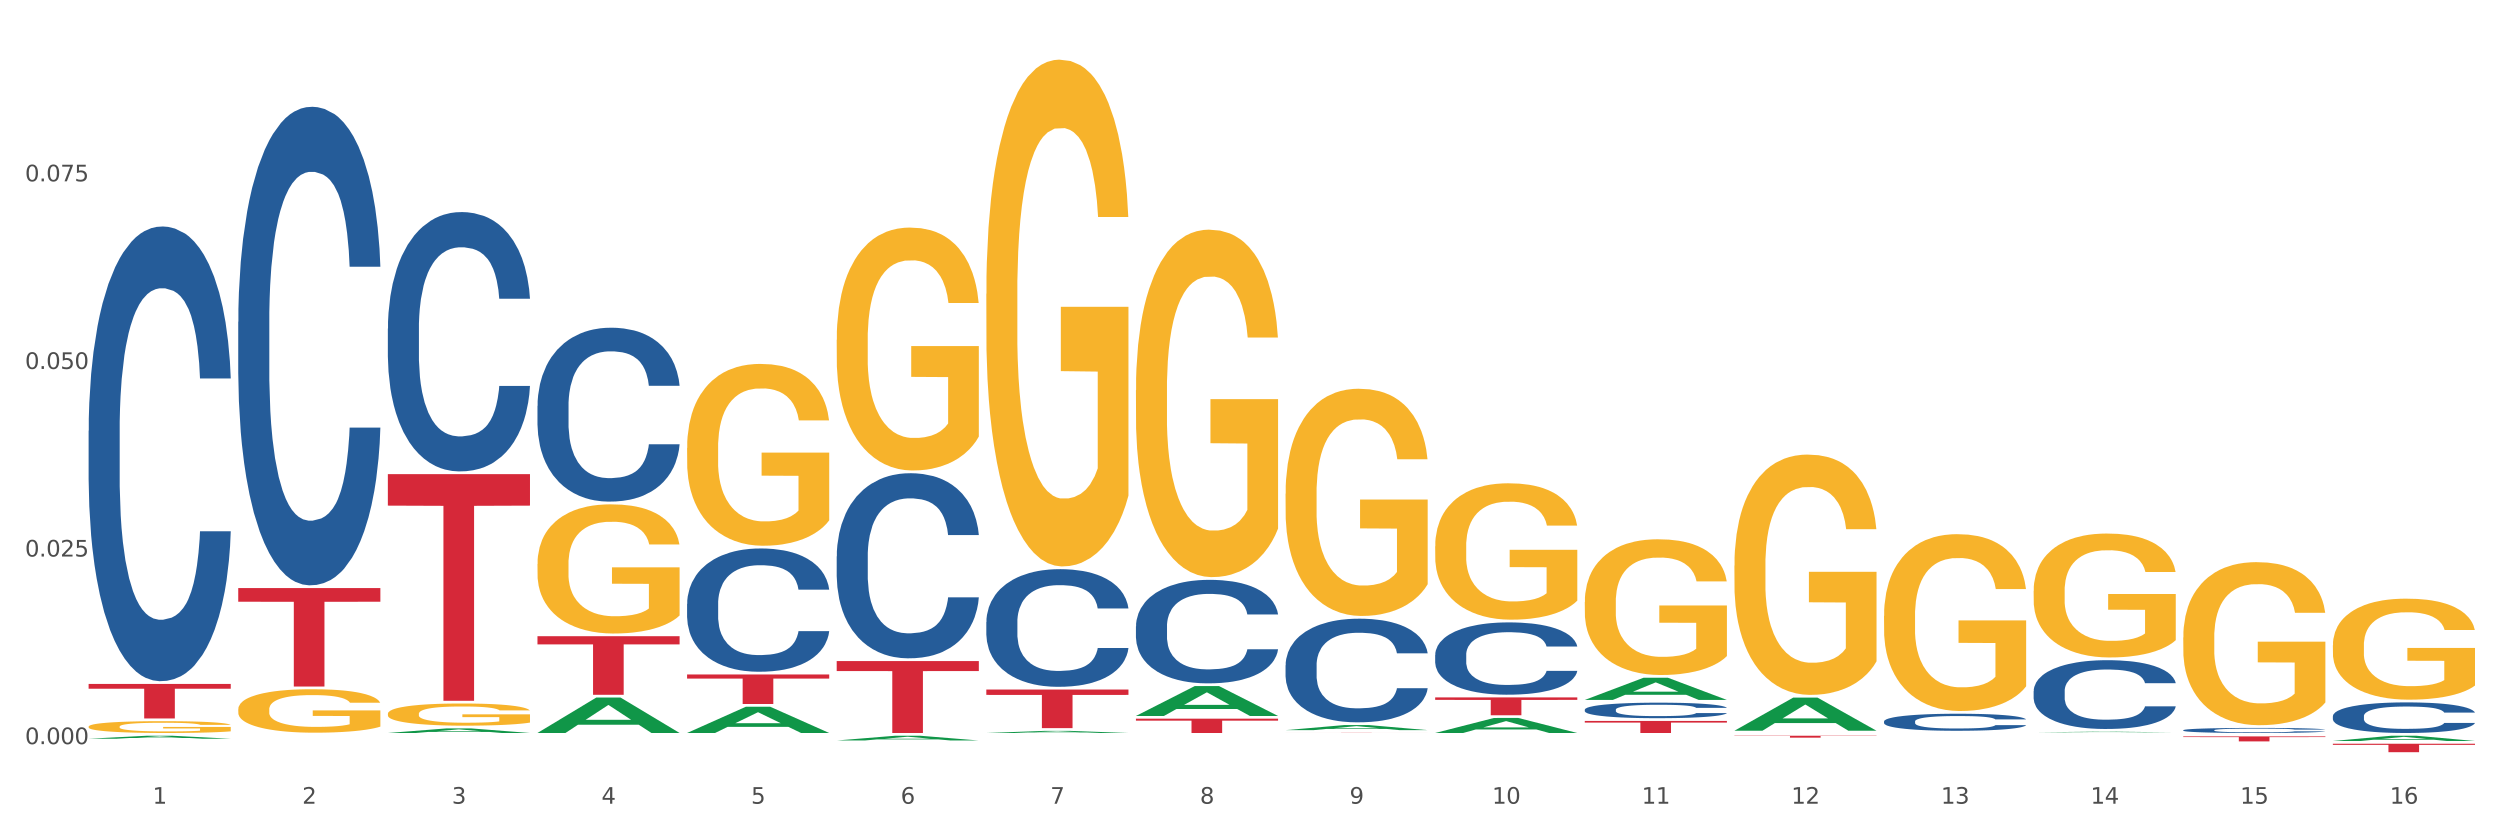 <?xml version="1.0" encoding="utf-8" standalone="no"?>
<!DOCTYPE svg PUBLIC "-//W3C//DTD SVG 1.1//EN"
  "http://www.w3.org/Graphics/SVG/1.1/DTD/svg11.dtd">
<svg xmlns:xlink="http://www.w3.org/1999/xlink" width="1080pt" height="360pt" viewBox="0 0 1080 360" xmlns="http://www.w3.org/2000/svg" version="1.1">
 <rect x="0" y="0" width="1080" height="360" fill="#333333" stroke="none"/>
 <defs>
  <style type="text/css">*{stroke-linejoin: round; stroke-linecap: butt}</style>
 </defs>
 <g id="figure_1">
  <g id="patch_1">
   <path d="M 0 360 
L 1080 360 
L 1080 0 
L 0 0 
z
" style="fill: #ffffff; stroke: #ffffff; stroke-linejoin: miter"/>
  </g>
  <g id="axes_1">
   <g id="matplotlib.axis_1">
    <g id="xtick_1">
     <g id="text_1">
      <!-- 1 -->
      <g style="fill: #4d4d4d" transform="translate(65.93 347.204) scale(0.096 -0.096)">
       <defs>
        <path id="DejaVuSans-31" d="M 794 531 
L 1825 531 
L 1825 4091 
L 703 3866 
L 703 4441 
L 1819 4666 
L 2450 4666 
L 2450 531 
L 3481 531 
L 3481 0 
L 794 0 
L 794 531 
z
" transform="scale(0.016)"/>
       </defs>
       <use xlink:href="#DejaVuSans-31"/>
      </g>
     </g>
    </g>
    <g id="xtick_2">
     <g id="text_2">
      <!-- 2 -->
      <g style="fill: #4d4d4d" transform="translate(130.565 347.204) scale(0.096 -0.096)">
       <defs>
        <path id="DejaVuSans-32" d="M 1228 531 
L 3431 531 
L 3431 0 
L 469 0 
L 469 531 
Q 828 903 1448 1529 
Q 2069 2156 2228 2338 
Q 2531 2678 2651 2914 
Q 2772 3150 2772 3378 
Q 2772 3750 2511 3984 
Q 2250 4219 1831 4219 
Q 1534 4219 1204 4116 
Q 875 4013 500 3803 
L 500 4441 
Q 881 4594 1212 4672 
Q 1544 4750 1819 4750 
Q 2544 4750 2975 4387 
Q 3406 4025 3406 3419 
Q 3406 3131 3298 2873 
Q 3191 2616 2906 2266 
Q 2828 2175 2409 1742 
Q 1991 1309 1228 531 
z
" transform="scale(0.016)"/>
       </defs>
       <use xlink:href="#DejaVuSans-32"/>
      </g>
     </g>
    </g>
    <g id="xtick_3">
     <g id="text_3">
      <!-- 3 -->
      <g style="fill: #4d4d4d" transform="translate(195.199 347.204) scale(0.096 -0.096)">
       <defs>
        <path id="DejaVuSans-33" d="M 2597 2516 
Q 3050 2419 3304 2112 
Q 3559 1806 3559 1356 
Q 3559 666 3084 287 
Q 2609 -91 1734 -91 
Q 1441 -91 1130 -33 
Q 819 25 488 141 
L 488 750 
Q 750 597 1062 519 
Q 1375 441 1716 441 
Q 2309 441 2620 675 
Q 2931 909 2931 1356 
Q 2931 1769 2642 2001 
Q 2353 2234 1838 2234 
L 1294 2234 
L 1294 2753 
L 1863 2753 
Q 2328 2753 2575 2939 
Q 2822 3125 2822 3475 
Q 2822 3834 2567 4026 
Q 2313 4219 1838 4219 
Q 1578 4219 1281 4162 
Q 984 4106 628 3988 
L 628 4550 
Q 988 4650 1302 4700 
Q 1616 4750 1894 4750 
Q 2613 4750 3031 4423 
Q 3450 4097 3450 3541 
Q 3450 3153 3228 2886 
Q 3006 2619 2597 2516 
z
" transform="scale(0.016)"/>
       </defs>
       <use xlink:href="#DejaVuSans-33"/>
      </g>
     </g>
    </g>
    <g id="xtick_4">
     <g id="text_4">
      <!-- 4 -->
      <g style="fill: #4d4d4d" transform="translate(259.833 347.204) scale(0.096 -0.096)">
       <defs>
        <path id="DejaVuSans-34" d="M 2419 4116 
L 825 1625 
L 2419 1625 
L 2419 4116 
z
M 2253 4666 
L 3047 4666 
L 3047 1625 
L 3713 1625 
L 3713 1100 
L 3047 1100 
L 3047 0 
L 2419 0 
L 2419 1100 
L 313 1100 
L 313 1709 
L 2253 4666 
z
" transform="scale(0.016)"/>
       </defs>
       <use xlink:href="#DejaVuSans-34"/>
      </g>
     </g>
    </g>
    <g id="xtick_5">
     <g id="text_5">
      <!-- 5 -->
      <g style="fill: #4d4d4d" transform="translate(324.467 347.204) scale(0.096 -0.096)">
       <defs>
        <path id="DejaVuSans-35" d="M 691 4666 
L 3169 4666 
L 3169 4134 
L 1269 4134 
L 1269 2991 
Q 1406 3038 1543 3061 
Q 1681 3084 1819 3084 
Q 2600 3084 3056 2656 
Q 3513 2228 3513 1497 
Q 3513 744 3044 326 
Q 2575 -91 1722 -91 
Q 1428 -91 1123 -41 
Q 819 9 494 109 
L 494 744 
Q 775 591 1075 516 
Q 1375 441 1709 441 
Q 2250 441 2565 725 
Q 2881 1009 2881 1497 
Q 2881 1984 2565 2268 
Q 2250 2553 1709 2553 
Q 1456 2553 1204 2497 
Q 953 2441 691 2322 
L 691 4666 
z
" transform="scale(0.016)"/>
       </defs>
       <use xlink:href="#DejaVuSans-35"/>
      </g>
     </g>
    </g>
    <g id="xtick_6">
     <g id="text_6">
      <!-- 6 -->
      <g style="fill: #4d4d4d" transform="translate(389.102 347.204) scale(0.096 -0.096)">
       <defs>
        <path id="DejaVuSans-36" d="M 2113 2584 
Q 1688 2584 1439 2293 
Q 1191 2003 1191 1497 
Q 1191 994 1439 701 
Q 1688 409 2113 409 
Q 2538 409 2786 701 
Q 3034 994 3034 1497 
Q 3034 2003 2786 2293 
Q 2538 2584 2113 2584 
z
M 3366 4563 
L 3366 3988 
Q 3128 4100 2886 4159 
Q 2644 4219 2406 4219 
Q 1781 4219 1451 3797 
Q 1122 3375 1075 2522 
Q 1259 2794 1537 2939 
Q 1816 3084 2150 3084 
Q 2853 3084 3261 2657 
Q 3669 2231 3669 1497 
Q 3669 778 3244 343 
Q 2819 -91 2113 -91 
Q 1303 -91 875 529 
Q 447 1150 447 2328 
Q 447 3434 972 4092 
Q 1497 4750 2381 4750 
Q 2619 4750 2861 4703 
Q 3103 4656 3366 4563 
z
" transform="scale(0.016)"/>
       </defs>
       <use xlink:href="#DejaVuSans-36"/>
      </g>
     </g>
    </g>
    <g id="xtick_7">
     <g id="text_7">
      <!-- 7 -->
      <g style="fill: #4d4d4d" transform="translate(453.736 347.204) scale(0.096 -0.096)">
       <defs>
        <path id="DejaVuSans-37" d="M 525 4666 
L 3525 4666 
L 3525 4397 
L 1831 0 
L 1172 0 
L 2766 4134 
L 525 4134 
L 525 4666 
z
" transform="scale(0.016)"/>
       </defs>
       <use xlink:href="#DejaVuSans-37"/>
      </g>
     </g>
    </g>
    <g id="xtick_8">
     <g id="text_8">
      <!-- 8 -->
      <g style="fill: #4d4d4d" transform="translate(518.37 347.204) scale(0.096 -0.096)">
       <defs>
        <path id="DejaVuSans-38" d="M 2034 2216 
Q 1584 2216 1326 1975 
Q 1069 1734 1069 1313 
Q 1069 891 1326 650 
Q 1584 409 2034 409 
Q 2484 409 2743 651 
Q 3003 894 3003 1313 
Q 3003 1734 2745 1975 
Q 2488 2216 2034 2216 
z
M 1403 2484 
Q 997 2584 770 2862 
Q 544 3141 544 3541 
Q 544 4100 942 4425 
Q 1341 4750 2034 4750 
Q 2731 4750 3128 4425 
Q 3525 4100 3525 3541 
Q 3525 3141 3298 2862 
Q 3072 2584 2669 2484 
Q 3125 2378 3379 2068 
Q 3634 1759 3634 1313 
Q 3634 634 3220 271 
Q 2806 -91 2034 -91 
Q 1263 -91 848 271 
Q 434 634 434 1313 
Q 434 1759 690 2068 
Q 947 2378 1403 2484 
z
M 1172 3481 
Q 1172 3119 1398 2916 
Q 1625 2713 2034 2713 
Q 2441 2713 2670 2916 
Q 2900 3119 2900 3481 
Q 2900 3844 2670 4047 
Q 2441 4250 2034 4250 
Q 1625 4250 1398 4047 
Q 1172 3844 1172 3481 
z
" transform="scale(0.016)"/>
       </defs>
       <use xlink:href="#DejaVuSans-38"/>
      </g>
     </g>
    </g>
    <g id="xtick_9">
     <g id="text_9">
      <!-- 9 -->
      <g style="fill: #4d4d4d" transform="translate(583.005 347.204) scale(0.096 -0.096)">
       <defs>
        <path id="DejaVuSans-39" d="M 703 97 
L 703 672 
Q 941 559 1184 500 
Q 1428 441 1663 441 
Q 2288 441 2617 861 
Q 2947 1281 2994 2138 
Q 2813 1869 2534 1725 
Q 2256 1581 1919 1581 
Q 1219 1581 811 2004 
Q 403 2428 403 3163 
Q 403 3881 828 4315 
Q 1253 4750 1959 4750 
Q 2769 4750 3195 4129 
Q 3622 3509 3622 2328 
Q 3622 1225 3098 567 
Q 2575 -91 1691 -91 
Q 1453 -91 1209 -44 
Q 966 3 703 97 
z
M 1959 2075 
Q 2384 2075 2632 2365 
Q 2881 2656 2881 3163 
Q 2881 3666 2632 3958 
Q 2384 4250 1959 4250 
Q 1534 4250 1286 3958 
Q 1038 3666 1038 3163 
Q 1038 2656 1286 2365 
Q 1534 2075 1959 2075 
z
" transform="scale(0.016)"/>
       </defs>
       <use xlink:href="#DejaVuSans-39"/>
      </g>
     </g>
    </g>
    <g id="xtick_10">
     <g id="text_10">
      <!-- 10 -->
      <g style="fill: #4d4d4d" transform="translate(644.585 347.204) scale(0.096 -0.096)">
       <defs>
        <path id="DejaVuSans-30" d="M 2034 4250 
Q 1547 4250 1301 3770 
Q 1056 3291 1056 2328 
Q 1056 1369 1301 889 
Q 1547 409 2034 409 
Q 2525 409 2770 889 
Q 3016 1369 3016 2328 
Q 3016 3291 2770 3770 
Q 2525 4250 2034 4250 
z
M 2034 4750 
Q 2819 4750 3233 4129 
Q 3647 3509 3647 2328 
Q 3647 1150 3233 529 
Q 2819 -91 2034 -91 
Q 1250 -91 836 529 
Q 422 1150 422 2328 
Q 422 3509 836 4129 
Q 1250 4750 2034 4750 
z
" transform="scale(0.016)"/>
       </defs>
       <use xlink:href="#DejaVuSans-31"/>
       <use xlink:href="#DejaVuSans-30" transform="translate(63.623 0)"/>
      </g>
     </g>
    </g>
    <g id="xtick_11">
     <g id="text_11">
      <!-- 11 -->
      <g style="fill: #4d4d4d" transform="translate(709.219 347.204) scale(0.096 -0.096)">
       <use xlink:href="#DejaVuSans-31"/>
       <use xlink:href="#DejaVuSans-31" transform="translate(63.623 0)"/>
      </g>
     </g>
    </g>
    <g id="xtick_12">
     <g id="text_12">
      <!-- 12 -->
      <g style="fill: #4d4d4d" transform="translate(773.854 347.204) scale(0.096 -0.096)">
       <use xlink:href="#DejaVuSans-31"/>
       <use xlink:href="#DejaVuSans-32" transform="translate(63.623 0)"/>
      </g>
     </g>
    </g>
    <g id="xtick_13">
     <g id="text_13">
      <!-- 13 -->
      <g style="fill: #4d4d4d" transform="translate(838.488 347.204) scale(0.096 -0.096)">
       <use xlink:href="#DejaVuSans-31"/>
       <use xlink:href="#DejaVuSans-33" transform="translate(63.623 0)"/>
      </g>
     </g>
    </g>
    <g id="xtick_14">
     <g id="text_14">
      <!-- 14 -->
      <g style="fill: #4d4d4d" transform="translate(903.122 347.204) scale(0.096 -0.096)">
       <use xlink:href="#DejaVuSans-31"/>
       <use xlink:href="#DejaVuSans-34" transform="translate(63.623 0)"/>
      </g>
     </g>
    </g>
    <g id="xtick_15">
     <g id="text_15">
      <!-- 15 -->
      <g style="fill: #4d4d4d" transform="translate(967.756 347.204) scale(0.096 -0.096)">
       <use xlink:href="#DejaVuSans-31"/>
       <use xlink:href="#DejaVuSans-35" transform="translate(63.623 0)"/>
      </g>
     </g>
    </g>
    <g id="xtick_16">
     <g id="text_16">
      <!-- 16 -->
      <g style="fill: #4d4d4d" transform="translate(1032.391 347.204) scale(0.096 -0.096)">
       <use xlink:href="#DejaVuSans-31"/>
       <use xlink:href="#DejaVuSans-36" transform="translate(63.623 0)"/>
      </g>
     </g>
    </g>
    <g id="xtick_17"/>
    <g id="xtick_18"/>
    <g id="xtick_19"/>
    <g id="xtick_20"/>
    <g id="xtick_21"/>
    <g id="xtick_22"/>
    <g id="xtick_23"/>
    <g id="xtick_24"/>
    <g id="xtick_25"/>
    <g id="xtick_26"/>
    <g id="xtick_27"/>
    <g id="xtick_28"/>
    <g id="xtick_29"/>
    <g id="xtick_30"/>
    <g id="xtick_31"/>
   </g>
   <g id="matplotlib.axis_2">
    <g id="ytick_1">
     <g id="text_17">
      <!-- 0.000 -->
      <g style="fill: #4d4d4d" transform="translate(10.8 321.47) scale(0.096 -0.096)">
       <defs>
        <path id="DejaVuSans-2e" d="M 684 794 
L 1344 794 
L 1344 0 
L 684 0 
L 684 794 
z
" transform="scale(0.016)"/>
       </defs>
       <use xlink:href="#DejaVuSans-30"/>
       <use xlink:href="#DejaVuSans-2e" transform="translate(63.623 0)"/>
       <use xlink:href="#DejaVuSans-30" transform="translate(95.41 0)"/>
       <use xlink:href="#DejaVuSans-30" transform="translate(159.033 0)"/>
       <use xlink:href="#DejaVuSans-30" transform="translate(222.656 0)"/>
      </g>
     </g>
    </g>
    <g id="ytick_2">
     <g id="text_18">
      <!-- 0.025 -->
      <g style="fill: #4d4d4d" transform="translate(10.8 240.428) scale(0.096 -0.096)">
       <use xlink:href="#DejaVuSans-30"/>
       <use xlink:href="#DejaVuSans-2e" transform="translate(63.623 0)"/>
       <use xlink:href="#DejaVuSans-30" transform="translate(95.41 0)"/>
       <use xlink:href="#DejaVuSans-32" transform="translate(159.033 0)"/>
       <use xlink:href="#DejaVuSans-35" transform="translate(222.656 0)"/>
      </g>
     </g>
    </g>
    <g id="ytick_3">
     <g id="text_19">
      <!-- 0.050 -->
      <g style="fill: #4d4d4d" transform="translate(10.8 159.386) scale(0.096 -0.096)">
       <use xlink:href="#DejaVuSans-30"/>
       <use xlink:href="#DejaVuSans-2e" transform="translate(63.623 0)"/>
       <use xlink:href="#DejaVuSans-30" transform="translate(95.41 0)"/>
       <use xlink:href="#DejaVuSans-35" transform="translate(159.033 0)"/>
       <use xlink:href="#DejaVuSans-30" transform="translate(222.656 0)"/>
      </g>
     </g>
    </g>
    <g id="ytick_4">
     <g id="text_20">
      <!-- 0.075 -->
      <g style="fill: #4d4d4d" transform="translate(10.8 78.344) scale(0.096 -0.096)">
       <use xlink:href="#DejaVuSans-30"/>
       <use xlink:href="#DejaVuSans-2e" transform="translate(63.623 0)"/>
       <use xlink:href="#DejaVuSans-30" transform="translate(95.41 0)"/>
       <use xlink:href="#DejaVuSans-37" transform="translate(159.033 0)"/>
       <use xlink:href="#DejaVuSans-35" transform="translate(222.656 0)"/>
      </g>
     </g>
    </g>
    <g id="ytick_5"/>
    <g id="ytick_6"/>
    <g id="ytick_7"/>
    <g id="ytick_8"/>
   </g>
   <g id="PolyCollection_1">
    <path d="M 38.283 319.126 
L 38.346 319.125 
L 63.667 317.824 
L 74.175 317.823 
L 99.686 319.129 
L 87.532 319.129 
L 82.024 318.824 
L 55.881 318.824 
L 55.691 318.829 
L 50.374 319.129 
L 38.283 319.129 
L 38.283 319.126 
L 59.173 318.643 
L 78.733 318.642 
L 69.048 318.101 
L 68.921 318.099 
L 68.794 318.102 
L 59.109 318.642 
L 59.173 318.643 
L 38.283 319.126 
z
" clip-path="url(#pd7d39bbfd3)" style="fill: #109648"/>
    <path d="M 943.163 318.13 
L 1004.566 318.13 
L 1004.566 318.427 
L 980.412 318.429 
L 980.412 320.274 
L 967.171 320.274 
L 967.171 318.429 
L 943.163 318.427 
L 943.163 318.132 
L 943.163 318.13 
z
" clip-path="url(#pd7d39bbfd3)" style="fill: #d62839"/>
    <path d="M 749.26 317.823 
L 810.663 317.823 
L 810.663 317.939 
L 786.509 317.94 
L 786.509 318.662 
L 773.268 318.662 
L 773.268 317.94 
L 749.26 317.939 
L 749.26 317.824 
L 749.26 317.823 
z
" clip-path="url(#pd7d39bbfd3)" style="fill: #d62839"/>
    <path d="M 684.626 311.43 
L 746.029 311.43 
L 746.029 312.156 
L 721.875 312.161 
L 721.875 316.655 
L 708.634 316.655 
L 708.634 312.161 
L 684.626 312.156 
L 684.626 311.435 
L 684.626 311.43 
z
" clip-path="url(#pd7d39bbfd3)" style="fill: #d62839"/>
    <path d="M 619.992 301.283 
L 681.394 301.283 
L 681.394 302.354 
L 657.241 302.361 
L 657.241 308.988 
L 644 308.988 
L 644 302.361 
L 619.992 302.354 
L 619.992 301.29 
L 619.992 301.283 
z
" clip-path="url(#pd7d39bbfd3)" style="fill: #d62839"/>
    <path d="M 555.357 316.59 
L 616.76 316.59 
L 616.76 316.599 
L 592.606 316.599 
L 592.606 316.655 
L 579.365 316.655 
L 579.365 316.599 
L 555.357 316.599 
L 555.357 316.59 
L 555.357 316.59 
z
" clip-path="url(#pd7d39bbfd3)" style="fill: #d62839"/>
    <path d="M 490.723 310.474 
L 552.126 310.474 
L 552.126 311.333 
L 527.972 311.339 
L 527.972 316.655 
L 514.731 316.655 
L 514.731 311.339 
L 490.723 311.333 
L 490.723 310.48 
L 490.723 310.474 
z
" clip-path="url(#pd7d39bbfd3)" style="fill: #d62839"/>
    <path d="M 426.089 297.878 
L 487.491 297.878 
L 487.491 300.196 
L 463.338 300.211 
L 463.338 314.558 
L 450.097 314.558 
L 450.097 300.211 
L 426.089 300.196 
L 426.089 297.893 
L 426.089 297.878 
z
" clip-path="url(#pd7d39bbfd3)" style="fill: #d62839"/>
    <path d="M 361.454 285.568 
L 422.857 285.568 
L 422.857 289.888 
L 398.703 289.917 
L 398.703 316.655 
L 385.463 316.655 
L 385.463 289.917 
L 361.454 289.888 
L 361.454 285.597 
L 361.454 285.568 
z
" clip-path="url(#pd7d39bbfd3)" style="fill: #d62839"/>
    <path d="M 296.82 291.368 
L 358.223 291.368 
L 358.223 293.143 
L 334.069 293.155 
L 334.069 304.136 
L 320.828 304.136 
L 320.828 293.155 
L 296.82 293.143 
L 296.82 291.38 
L 296.82 291.368 
z
" clip-path="url(#pd7d39bbfd3)" style="fill: #d62839"/>
    <path d="M 232.186 274.851 
L 293.588 274.851 
L 293.588 278.369 
L 269.435 278.393 
L 269.435 300.166 
L 256.194 300.166 
L 256.194 278.393 
L 232.186 278.369 
L 232.186 274.874 
L 232.186 274.851 
z
" clip-path="url(#pd7d39bbfd3)" style="fill: #d62839"/>
    <path d="M 167.552 204.824 
L 228.954 204.824 
L 228.954 218.432 
L 204.801 218.524 
L 204.801 302.744 
L 191.56 302.744 
L 191.56 218.524 
L 167.552 218.432 
L 167.552 204.916 
L 167.552 204.824 
z
" clip-path="url(#pd7d39bbfd3)" style="fill: #d62839"/>
    <path d="M 102.917 254.034 
L 164.32 254.034 
L 164.32 259.947 
L 140.166 259.987 
L 140.166 296.581 
L 126.925 296.581 
L 126.925 259.987 
L 102.917 259.947 
L 102.917 254.074 
L 102.917 254.034 
z
" clip-path="url(#pd7d39bbfd3)" style="fill: #d62839"/>
    <path d="M 38.283 295.447 
L 99.686 295.447 
L 99.686 297.521 
L 75.532 297.535 
L 75.532 310.376 
L 62.291 310.376 
L 62.291 297.535 
L 38.283 297.521 
L 38.283 295.461 
L 38.283 295.447 
z
" clip-path="url(#pd7d39bbfd3)" style="fill: #d62839"/>
    <path d="M 38.283 186.101 
L 38.356 185.922 
L 38.356 180.899 
L 38.573 174.082 
L 39.372 161.524 
L 40.388 152.016 
L 42.13 140.893 
L 43.073 136.229 
L 44.307 131.026 
L 46.847 122.595 
L 49.751 115.419 
L 51.783 111.472 
L 53.307 108.96 
L 56.718 104.475 
L 58.678 102.502 
L 60.71 100.888 
L 62.452 99.811 
L 65.355 98.555 
L 67.678 98.017 
L 70.363 97.838 
L 72.613 98.017 
L 75.589 98.735 
L 79.944 100.888 
L 81.613 102.143 
L 83.863 104.296 
L 86.186 107.166 
L 88.073 110.037 
L 90.25 114.163 
L 92.5 119.545 
L 94.678 126.362 
L 96.202 132.641 
L 97.436 139.279 
L 98.524 147.352 
L 99.323 156.142 
L 99.686 163.497 
L 86.403 163.497 
L 86.041 156.86 
L 85.315 149.684 
L 84.589 144.84 
L 83.791 140.893 
L 82.557 136.408 
L 81.468 133.538 
L 79.654 130.129 
L 77.984 127.977 
L 76.605 126.721 
L 74.936 125.644 
L 71.379 124.568 
L 68.839 124.568 
L 67.242 124.927 
L 65.283 125.824 
L 63.613 127.08 
L 61.654 129.232 
L 60.13 131.565 
L 58.605 134.614 
L 57.734 136.767 
L 56.428 140.714 
L 55.557 143.943 
L 54.396 149.504 
L 53.743 153.451 
L 52.581 163.677 
L 52.073 171.211 
L 51.855 176.414 
L 51.71 182.155 
L 51.71 210.141 
L 52.146 222.699 
L 52.509 228.081 
L 53.089 234.18 
L 54.178 242.074 
L 55.775 249.788 
L 57.444 255.349 
L 58.823 258.758 
L 60.13 261.269 
L 61.436 263.242 
L 63.033 265.036 
L 64.339 266.113 
L 66.299 267.189 
L 68.621 267.727 
L 70.436 267.727 
L 74.137 266.83 
L 75.807 265.933 
L 77.404 264.678 
L 79.145 262.704 
L 80.524 260.552 
L 81.323 258.937 
L 82.629 255.528 
L 83.645 251.94 
L 84.516 247.814 
L 85.097 244.226 
L 85.75 238.844 
L 86.258 232.745 
L 86.403 229.516 
L 99.686 229.516 
L 99.395 235.974 
L 98.887 242.253 
L 97.871 250.685 
L 97.073 255.528 
L 95.839 261.449 
L 94.532 266.472 
L 92.718 272.033 
L 91.049 276.159 
L 89.307 279.747 
L 87.42 282.976 
L 84.008 287.461 
L 82.774 288.717 
L 80.162 290.87 
L 78.129 292.126 
L 75.154 293.381 
L 72.105 294.099 
L 68.912 294.278 
L 66.081 293.92 
L 62.96 292.843 
L 61.001 291.767 
L 58.823 290.152 
L 56.283 287.641 
L 53.888 284.591 
L 51.638 281.003 
L 49.533 276.877 
L 47.573 272.212 
L 45.033 264.498 
L 43.146 256.964 
L 41.767 249.967 
L 40.823 244.047 
L 39.88 236.512 
L 39.372 231.31 
L 38.573 218.752 
L 38.283 207.091 
L 38.283 186.101 
z
" clip-path="url(#pd7d39bbfd3)" style="fill: #255c99"/>
    <path d="M 102.917 139.02 
L 102.99 138.832 
L 102.99 133.545 
L 103.208 126.371 
L 104.006 113.155 
L 105.022 103.149 
L 106.764 91.443 
L 107.708 86.535 
L 108.941 81.059 
L 111.482 72.186 
L 114.385 64.634 
L 116.417 60.48 
L 117.941 57.837 
L 121.353 53.117 
L 123.312 51.04 
L 125.344 49.341 
L 127.086 48.208 
L 129.99 46.887 
L 132.312 46.32 
L 134.998 46.132 
L 137.248 46.32 
L 140.223 47.076 
L 144.578 49.341 
L 146.247 50.663 
L 148.497 52.928 
L 150.82 55.949 
L 152.707 58.97 
L 154.884 63.312 
L 157.134 68.976 
L 159.312 76.151 
L 160.836 82.759 
L 162.07 89.744 
L 163.159 98.24 
L 163.957 107.491 
L 164.32 115.232 
L 151.038 115.232 
L 150.675 108.246 
L 149.949 100.694 
L 149.223 95.597 
L 148.425 91.443 
L 147.191 86.723 
L 146.102 83.703 
L 144.288 80.115 
L 142.618 77.85 
L 141.239 76.528 
L 139.57 75.395 
L 136.014 74.263 
L 133.473 74.263 
L 131.877 74.64 
L 129.917 75.584 
L 128.248 76.906 
L 126.288 79.171 
L 124.764 81.626 
L 123.24 84.835 
L 122.369 87.101 
L 121.062 91.254 
L 120.191 94.653 
L 119.03 100.506 
L 118.377 104.659 
L 117.216 115.421 
L 116.707 123.35 
L 116.49 128.825 
L 116.345 134.867 
L 116.345 164.319 
L 116.78 177.535 
L 117.143 183.199 
L 117.724 189.618 
L 118.812 197.926 
L 120.409 206.044 
L 122.078 211.897 
L 123.457 215.484 
L 124.764 218.127 
L 126.07 220.204 
L 127.667 222.092 
L 128.973 223.225 
L 130.933 224.357 
L 133.256 224.924 
L 135.07 224.924 
L 138.772 223.98 
L 140.441 223.036 
L 142.038 221.714 
L 143.78 219.637 
L 145.159 217.372 
L 145.957 215.673 
L 147.264 212.085 
L 148.28 208.31 
L 149.151 203.967 
L 149.731 200.191 
L 150.385 194.527 
L 150.893 188.108 
L 151.038 184.71 
L 164.32 184.71 
L 164.03 191.506 
L 163.521 198.114 
L 162.505 206.988 
L 161.707 212.085 
L 160.473 218.316 
L 159.167 223.602 
L 157.352 229.455 
L 155.683 233.797 
L 153.941 237.573 
L 152.054 240.972 
L 148.643 245.692 
L 147.409 247.013 
L 144.796 249.279 
L 142.764 250.6 
L 139.788 251.922 
L 136.74 252.677 
L 133.546 252.866 
L 130.715 252.488 
L 127.594 251.356 
L 125.635 250.223 
L 123.457 248.524 
L 120.917 245.88 
L 118.522 242.671 
L 116.272 238.895 
L 114.167 234.552 
L 112.208 229.644 
L 109.667 221.525 
L 107.78 213.596 
L 106.401 206.233 
L 105.458 200.002 
L 104.514 192.073 
L 104.006 186.598 
L 103.208 173.382 
L 102.917 161.11 
L 102.917 139.02 
z
" clip-path="url(#pd7d39bbfd3)" style="fill: #255c99"/>
    <path d="M 167.552 141.954 
L 167.624 141.852 
L 167.624 138.987 
L 167.842 135.098 
L 168.64 127.936 
L 169.656 122.512 
L 171.398 116.168 
L 172.342 113.508 
L 173.576 110.541 
L 176.116 105.731 
L 179.019 101.638 
L 181.051 99.387 
L 182.576 97.955 
L 185.987 95.397 
L 187.947 94.271 
L 189.979 93.35 
L 191.721 92.736 
L 194.624 92.02 
L 196.946 91.713 
L 199.632 91.611 
L 201.882 91.713 
L 204.858 92.122 
L 209.212 93.35 
L 210.882 94.066 
L 213.132 95.294 
L 215.454 96.931 
L 217.341 98.569 
L 219.519 100.922 
L 221.769 103.992 
L 223.946 107.88 
L 225.47 111.461 
L 226.704 115.247 
L 227.793 119.852 
L 228.591 124.866 
L 228.954 129.061 
L 215.672 129.061 
L 215.309 125.275 
L 214.583 121.182 
L 213.858 118.42 
L 213.059 116.168 
L 211.825 113.61 
L 210.737 111.973 
L 208.922 110.029 
L 207.253 108.801 
L 205.874 108.085 
L 204.204 107.471 
L 200.648 106.857 
L 198.108 106.857 
L 196.511 107.062 
L 194.551 107.573 
L 192.882 108.289 
L 190.922 109.517 
L 189.398 110.848 
L 187.874 112.587 
L 187.003 113.815 
L 185.697 116.066 
L 184.826 117.908 
L 183.664 121.08 
L 183.011 123.331 
L 181.85 129.164 
L 181.342 133.461 
L 181.124 136.429 
L 180.979 139.703 
L 180.979 155.666 
L 181.414 162.828 
L 181.777 165.898 
L 182.358 169.377 
L 183.447 173.879 
L 185.043 178.279 
L 186.713 181.451 
L 188.092 183.395 
L 189.398 184.828 
L 190.705 185.953 
L 192.301 186.977 
L 193.608 187.591 
L 195.567 188.205 
L 197.89 188.512 
L 199.704 188.512 
L 203.406 188 
L 205.075 187.488 
L 206.672 186.772 
L 208.414 185.647 
L 209.793 184.419 
L 210.591 183.498 
L 211.898 181.554 
L 212.914 179.507 
L 213.785 177.154 
L 214.366 175.107 
L 215.019 172.037 
L 215.527 168.558 
L 215.672 166.717 
L 228.954 166.717 
L 228.664 170.4 
L 228.156 173.982 
L 227.14 178.791 
L 226.341 181.554 
L 225.107 184.93 
L 223.801 187.795 
L 221.987 190.967 
L 220.317 193.321 
L 218.575 195.367 
L 216.688 197.209 
L 213.277 199.767 
L 212.043 200.484 
L 209.43 201.711 
L 207.398 202.428 
L 204.422 203.144 
L 201.374 203.553 
L 198.18 203.656 
L 195.35 203.451 
L 192.229 202.837 
L 190.269 202.223 
L 188.092 201.302 
L 185.551 199.87 
L 183.156 198.13 
L 180.906 196.084 
L 178.801 193.73 
L 176.842 191.07 
L 174.302 186.67 
L 172.414 182.372 
L 171.035 178.382 
L 170.092 175.005 
L 169.148 170.707 
L 168.64 167.74 
L 167.842 160.577 
L 167.552 153.926 
L 167.552 141.954 
z
" clip-path="url(#pd7d39bbfd3)" style="fill: #255c99"/>
    <path d="M 232.186 175.326 
L 232.258 175.257 
L 232.258 173.336 
L 232.476 170.729 
L 233.275 165.925 
L 234.291 162.289 
L 236.033 158.034 
L 236.976 156.25 
L 238.21 154.261 
L 240.75 151.036 
L 243.654 148.291 
L 245.686 146.781 
L 247.21 145.821 
L 250.621 144.105 
L 252.581 143.351 
L 254.613 142.733 
L 256.355 142.321 
L 259.258 141.841 
L 261.581 141.635 
L 264.266 141.567 
L 266.516 141.635 
L 269.492 141.91 
L 273.847 142.733 
L 275.516 143.213 
L 277.766 144.037 
L 280.089 145.135 
L 281.976 146.232 
L 284.153 147.811 
L 286.403 149.869 
L 288.58 152.477 
L 290.105 154.878 
L 291.338 157.417 
L 292.427 160.505 
L 293.226 163.867 
L 293.588 166.68 
L 280.306 166.68 
L 279.943 164.141 
L 279.218 161.397 
L 278.492 159.544 
L 277.693 158.034 
L 276.46 156.319 
L 275.371 155.221 
L 273.556 153.918 
L 271.887 153.094 
L 270.508 152.614 
L 268.839 152.202 
L 265.282 151.79 
L 262.742 151.79 
L 261.145 151.928 
L 259.186 152.271 
L 257.516 152.751 
L 255.557 153.574 
L 254.032 154.466 
L 252.508 155.633 
L 251.637 156.456 
L 250.331 157.966 
L 249.46 159.201 
L 248.299 161.328 
L 247.645 162.838 
L 246.484 166.749 
L 245.976 169.631 
L 245.758 171.621 
L 245.613 173.816 
L 245.613 184.52 
L 246.049 189.324 
L 246.412 191.382 
L 246.992 193.715 
L 248.081 196.734 
L 249.678 199.685 
L 251.347 201.812 
L 252.726 203.115 
L 254.032 204.076 
L 255.339 204.831 
L 256.936 205.517 
L 258.242 205.929 
L 260.202 206.34 
L 262.524 206.546 
L 264.339 206.546 
L 268.04 206.203 
L 269.71 205.86 
L 271.306 205.38 
L 273.048 204.625 
L 274.427 203.802 
L 275.226 203.184 
L 276.532 201.88 
L 277.548 200.508 
L 278.419 198.93 
L 279 197.558 
L 279.653 195.499 
L 280.161 193.166 
L 280.306 191.931 
L 293.588 191.931 
L 293.298 194.401 
L 292.79 196.803 
L 291.774 200.028 
L 290.976 201.88 
L 289.742 204.145 
L 288.435 206.066 
L 286.621 208.193 
L 284.951 209.771 
L 283.21 211.144 
L 281.322 212.379 
L 277.911 214.094 
L 276.677 214.574 
L 274.064 215.398 
L 272.032 215.878 
L 269.056 216.358 
L 266.008 216.633 
L 262.815 216.702 
L 259.984 216.564 
L 256.863 216.153 
L 254.903 215.741 
L 252.726 215.123 
L 250.186 214.163 
L 247.791 212.996 
L 245.541 211.624 
L 243.436 210.046 
L 241.476 208.262 
L 238.936 205.311 
L 237.049 202.429 
L 235.67 199.753 
L 234.726 197.489 
L 233.783 194.607 
L 233.275 192.617 
L 232.476 187.814 
L 232.186 183.354 
L 232.186 175.326 
z
" clip-path="url(#pd7d39bbfd3)" style="fill: #255c99"/>
    <path d="M 38.283 313.905 
L 38.355 313.901 
L 38.355 313.733 
L 38.5 313.588 
L 39.225 313.238 
L 40.313 312.949 
L 41.11 312.795 
L 41.908 312.669 
L 42.85 312.543 
L 44.01 312.412 
L 46.112 312.221 
L 47.417 312.123 
L 49.012 312.02 
L 51.912 311.871 
L 54.014 311.787 
L 56.189 311.717 
L 59.741 311.633 
L 62.061 311.595 
L 64.526 311.567 
L 67.498 311.549 
L 69.745 311.544 
L 74.675 311.558 
L 78.88 311.6 
L 80.91 311.633 
L 83.519 311.689 
L 84.897 311.726 
L 87.144 311.801 
L 89.464 311.899 
L 91.059 311.983 
L 93.451 312.141 
L 95.263 312.3 
L 96.931 312.496 
L 97.801 312.631 
L 98.453 312.757 
L 99.033 312.902 
L 99.613 313.131 
L 86.564 313.131 
L 86.057 312.967 
L 85.259 312.813 
L 84.099 312.664 
L 83.084 312.571 
L 81.345 312.454 
L 79.75 312.379 
L 78.082 312.323 
L 76.052 312.277 
L 74.458 312.253 
L 72.21 312.235 
L 67.788 312.239 
L 64.816 312.277 
L 62.786 312.323 
L 61.481 312.365 
L 60.321 312.412 
L 59.016 312.477 
L 57.494 312.575 
L 56.407 312.664 
L 55.319 312.776 
L 54.449 312.888 
L 53.652 313.019 
L 52.999 313.159 
L 52.492 313.303 
L 52.057 313.481 
L 51.694 313.775 
L 51.694 314.414 
L 51.839 314.559 
L 52.202 314.75 
L 52.637 314.895 
L 53.362 315.068 
L 54.014 315.184 
L 55.247 315.352 
L 56.624 315.492 
L 57.711 315.581 
L 58.799 315.656 
L 60.684 315.758 
L 62.786 315.842 
L 64.598 315.894 
L 67.063 315.94 
L 68.731 315.959 
L 70.18 315.968 
L 73.733 315.968 
L 76.27 315.954 
L 79.097 315.922 
L 81.272 315.88 
L 83.084 315.828 
L 85.114 315.744 
L 86.419 315.665 
L 86.419 314.69 
L 70.47 314.685 
L 70.47 314.036 
L 99.686 314.036 
L 99.686 315.94 
L 98.453 316.038 
L 97.076 316.127 
L 95.626 316.206 
L 93.451 316.304 
L 90.841 316.398 
L 88.521 316.463 
L 86.057 316.519 
L 83.157 316.57 
L 79.387 316.617 
L 77.067 316.636 
L 74.168 316.65 
L 70.76 316.655 
L 67.788 316.645 
L 64.888 316.622 
L 61.844 316.58 
L 58.871 316.519 
L 56.624 316.458 
L 54.377 316.384 
L 51.984 316.286 
L 50.1 316.192 
L 48.65 316.108 
L 47.055 316.001 
L 45.315 315.861 
L 44.01 315.735 
L 42.85 315.604 
L 41.618 315.436 
L 40.748 315.292 
L 39.878 315.11 
L 39.37 314.974 
L 38.79 314.764 
L 38.355 314.47 
L 38.283 313.905 
z
" clip-path="url(#pd7d39bbfd3)" style="fill: #f7b32b"/>
    <path d="M 1007.797 309.373 
L 1007.87 309.361 
L 1007.87 309.023 
L 1008.088 308.564 
L 1008.886 307.719 
L 1009.902 307.079 
L 1011.644 306.33 
L 1012.588 306.016 
L 1013.822 305.666 
L 1016.362 305.099 
L 1019.265 304.616 
L 1021.297 304.35 
L 1022.821 304.181 
L 1026.233 303.879 
L 1028.192 303.746 
L 1030.225 303.637 
L 1031.967 303.565 
L 1034.87 303.48 
L 1037.192 303.444 
L 1039.878 303.432 
L 1042.128 303.444 
L 1045.103 303.493 
L 1049.458 303.637 
L 1051.128 303.722 
L 1053.378 303.867 
L 1055.7 304.06 
L 1057.587 304.253 
L 1059.765 304.531 
L 1062.015 304.893 
L 1064.192 305.352 
L 1065.716 305.775 
L 1066.95 306.222 
L 1068.039 306.765 
L 1068.837 307.357 
L 1069.2 307.852 
L 1055.918 307.852 
L 1055.555 307.405 
L 1054.829 306.922 
L 1054.103 306.596 
L 1053.305 306.33 
L 1052.071 306.028 
L 1050.982 305.835 
L 1049.168 305.606 
L 1047.499 305.461 
L 1046.12 305.376 
L 1044.45 305.304 
L 1040.894 305.231 
L 1038.354 305.231 
L 1036.757 305.255 
L 1034.797 305.316 
L 1033.128 305.4 
L 1031.168 305.545 
L 1029.644 305.702 
L 1028.12 305.908 
L 1027.249 306.052 
L 1025.942 306.318 
L 1025.071 306.535 
L 1023.91 306.91 
L 1023.257 307.175 
L 1022.096 307.864 
L 1021.588 308.371 
L 1021.37 308.721 
L 1021.225 309.107 
L 1021.225 310.991 
L 1021.66 311.836 
L 1022.023 312.199 
L 1022.604 312.609 
L 1023.692 313.141 
L 1025.289 313.66 
L 1026.959 314.034 
L 1028.338 314.264 
L 1029.644 314.433 
L 1030.95 314.565 
L 1032.547 314.686 
L 1033.854 314.759 
L 1035.813 314.831 
L 1038.136 314.867 
L 1039.95 314.867 
L 1043.652 314.807 
L 1045.321 314.747 
L 1046.918 314.662 
L 1048.66 314.529 
L 1050.039 314.384 
L 1050.837 314.276 
L 1052.144 314.046 
L 1053.16 313.805 
L 1054.031 313.527 
L 1054.611 313.286 
L 1055.265 312.923 
L 1055.773 312.513 
L 1055.918 312.295 
L 1069.2 312.295 
L 1068.91 312.73 
L 1068.402 313.153 
L 1067.386 313.72 
L 1066.587 314.046 
L 1065.353 314.445 
L 1064.047 314.783 
L 1062.232 315.157 
L 1060.563 315.435 
L 1058.821 315.676 
L 1056.934 315.894 
L 1053.523 316.196 
L 1052.289 316.28 
L 1049.676 316.425 
L 1047.644 316.51 
L 1044.668 316.594 
L 1041.62 316.642 
L 1038.426 316.655 
L 1035.596 316.63 
L 1032.475 316.558 
L 1030.515 316.485 
L 1028.338 316.377 
L 1025.797 316.208 
L 1023.402 316.002 
L 1021.152 315.761 
L 1019.047 315.483 
L 1017.088 315.169 
L 1014.547 314.65 
L 1012.66 314.143 
L 1011.281 313.672 
L 1010.338 313.273 
L 1009.394 312.766 
L 1008.886 312.416 
L 1008.088 311.571 
L 1007.797 310.786 
L 1007.797 309.373 
z
" clip-path="url(#pd7d39bbfd3)" style="fill: #255c99"/>
    <path d="M 943.163 315.445 
L 943.236 315.443 
L 943.236 315.387 
L 943.453 315.311 
L 944.252 315.17 
L 945.268 315.064 
L 947.01 314.94 
L 947.953 314.888 
L 949.187 314.83 
L 951.728 314.735 
L 954.631 314.655 
L 956.663 314.611 
L 958.187 314.583 
L 961.598 314.533 
L 963.558 314.511 
L 965.59 314.493 
L 967.332 314.481 
L 970.235 314.467 
L 972.558 314.461 
L 975.243 314.458 
L 977.493 314.461 
L 980.469 314.469 
L 984.824 314.493 
L 986.493 314.507 
L 988.743 314.531 
L 991.066 314.563 
L 992.953 314.595 
L 995.13 314.641 
L 997.38 314.701 
L 999.558 314.777 
L 1001.082 314.848 
L 1002.316 314.922 
L 1003.404 315.012 
L 1004.203 315.11 
L 1004.566 315.193 
L 991.284 315.193 
L 990.921 315.118 
L 990.195 315.038 
L 989.469 314.984 
L 988.671 314.94 
L 987.437 314.89 
L 986.348 314.858 
L 984.534 314.819 
L 982.864 314.795 
L 981.485 314.781 
L 979.816 314.769 
L 976.26 314.757 
L 973.719 314.757 
L 972.122 314.761 
L 970.163 314.771 
L 968.494 314.785 
L 966.534 314.809 
L 965.01 314.836 
L 963.485 314.87 
L 962.615 314.894 
L 961.308 314.938 
L 960.437 314.974 
L 959.276 315.036 
L 958.623 315.08 
L 957.461 315.195 
L 956.953 315.279 
L 956.736 315.337 
L 956.59 315.401 
L 956.59 315.714 
L 957.026 315.854 
L 957.389 315.914 
L 957.969 315.983 
L 959.058 316.071 
L 960.655 316.157 
L 962.324 316.219 
L 963.703 316.257 
L 965.01 316.285 
L 966.316 316.308 
L 967.913 316.328 
L 969.219 316.34 
L 971.179 316.352 
L 973.502 316.358 
L 975.316 316.358 
L 979.018 316.348 
L 980.687 316.338 
L 982.284 316.324 
L 984.026 316.302 
L 985.405 316.277 
L 986.203 316.259 
L 987.509 316.221 
L 988.526 316.181 
L 989.397 316.135 
L 989.977 316.095 
L 990.63 316.035 
L 991.138 315.967 
L 991.284 315.931 
L 1004.566 315.931 
L 1004.275 316.003 
L 1003.767 316.073 
L 1002.751 316.167 
L 1001.953 316.221 
L 1000.719 316.287 
L 999.413 316.344 
L 997.598 316.406 
L 995.929 316.452 
L 994.187 316.492 
L 992.3 316.528 
L 988.888 316.578 
L 987.655 316.592 
L 985.042 316.616 
L 983.009 316.63 
L 980.034 316.644 
L 976.985 316.652 
L 973.792 316.655 
L 970.961 316.65 
L 967.84 316.638 
L 965.881 316.626 
L 963.703 316.608 
L 961.163 316.58 
L 958.768 316.546 
L 956.518 316.506 
L 954.413 316.46 
L 952.453 316.408 
L 949.913 316.322 
L 948.026 316.237 
L 946.647 316.159 
L 945.703 316.093 
L 944.76 316.009 
L 944.252 315.951 
L 943.453 315.81 
L 943.163 315.68 
L 943.163 315.445 
z
" clip-path="url(#pd7d39bbfd3)" style="fill: #255c99"/>
    <path d="M 878.529 298.553 
L 878.601 298.526 
L 878.601 297.766 
L 878.819 296.734 
L 879.618 294.834 
L 880.634 293.395 
L 882.376 291.712 
L 883.319 291.006 
L 884.553 290.218 
L 887.093 288.943 
L 889.996 287.857 
L 892.029 287.259 
L 893.553 286.879 
L 896.964 286.201 
L 898.924 285.902 
L 900.956 285.658 
L 902.698 285.495 
L 905.601 285.305 
L 907.924 285.223 
L 910.609 285.196 
L 912.859 285.223 
L 915.835 285.332 
L 920.19 285.658 
L 921.859 285.848 
L 924.109 286.173 
L 926.432 286.608 
L 928.319 287.042 
L 930.496 287.667 
L 932.746 288.481 
L 934.923 289.513 
L 936.448 290.463 
L 937.681 291.467 
L 938.77 292.689 
L 939.569 294.019 
L 939.931 295.132 
L 926.649 295.132 
L 926.286 294.128 
L 925.561 293.042 
L 924.835 292.309 
L 924.036 291.712 
L 922.803 291.033 
L 921.714 290.599 
L 919.899 290.083 
L 918.23 289.757 
L 916.851 289.567 
L 915.182 289.404 
L 911.625 289.241 
L 909.085 289.241 
L 907.488 289.295 
L 905.529 289.431 
L 903.859 289.621 
L 901.9 289.947 
L 900.375 290.3 
L 898.851 290.761 
L 897.98 291.087 
L 896.674 291.684 
L 895.803 292.173 
L 894.642 293.015 
L 893.988 293.612 
L 892.827 295.159 
L 892.319 296.3 
L 892.101 297.087 
L 891.956 297.956 
L 891.956 302.191 
L 892.392 304.091 
L 892.754 304.906 
L 893.335 305.829 
L 894.424 307.023 
L 896.021 308.191 
L 897.69 309.032 
L 899.069 309.548 
L 900.375 309.928 
L 901.682 310.227 
L 903.279 310.498 
L 904.585 310.661 
L 906.545 310.824 
L 908.867 310.905 
L 910.682 310.905 
L 914.383 310.77 
L 916.053 310.634 
L 917.649 310.444 
L 919.391 310.145 
L 920.77 309.82 
L 921.569 309.575 
L 922.875 309.059 
L 923.891 308.516 
L 924.762 307.892 
L 925.343 307.349 
L 925.996 306.535 
L 926.504 305.612 
L 926.649 305.123 
L 939.931 305.123 
L 939.641 306.1 
L 939.133 307.05 
L 938.117 308.326 
L 937.319 309.059 
L 936.085 309.955 
L 934.778 310.715 
L 932.964 311.557 
L 931.294 312.181 
L 929.552 312.724 
L 927.665 313.213 
L 924.254 313.892 
L 923.02 314.082 
L 920.407 314.408 
L 918.375 314.598 
L 915.399 314.788 
L 912.351 314.896 
L 909.158 314.923 
L 906.327 314.869 
L 903.206 314.706 
L 901.246 314.543 
L 899.069 314.299 
L 896.529 313.919 
L 894.134 313.457 
L 891.884 312.914 
L 889.779 312.29 
L 887.819 311.584 
L 885.279 310.417 
L 883.392 309.277 
L 882.013 308.218 
L 881.069 307.322 
L 880.126 306.182 
L 879.618 305.394 
L 878.819 303.494 
L 878.529 301.729 
L 878.529 298.553 
z
" clip-path="url(#pd7d39bbfd3)" style="fill: #255c99"/>
    <path d="M 813.895 311.642 
L 813.967 311.635 
L 813.967 311.447 
L 814.185 311.191 
L 814.983 310.72 
L 815.999 310.363 
L 817.741 309.946 
L 818.685 309.771 
L 819.919 309.576 
L 822.459 309.259 
L 825.362 308.99 
L 827.394 308.842 
L 828.919 308.748 
L 832.33 308.58 
L 834.289 308.506 
L 836.322 308.445 
L 838.064 308.405 
L 840.967 308.358 
L 843.289 308.337 
L 845.975 308.331 
L 848.225 308.337 
L 851.201 308.364 
L 855.555 308.445 
L 857.225 308.492 
L 859.475 308.573 
L 861.797 308.681 
L 863.684 308.788 
L 865.862 308.943 
L 868.112 309.145 
L 870.289 309.401 
L 871.813 309.636 
L 873.047 309.885 
L 874.136 310.188 
L 874.934 310.518 
L 875.297 310.794 
L 862.015 310.794 
L 861.652 310.545 
L 860.926 310.276 
L 860.201 310.094 
L 859.402 309.946 
L 858.168 309.778 
L 857.08 309.67 
L 855.265 309.542 
L 853.596 309.461 
L 852.217 309.414 
L 850.547 309.374 
L 846.991 309.333 
L 844.451 309.333 
L 842.854 309.347 
L 840.894 309.38 
L 839.225 309.428 
L 837.265 309.508 
L 835.741 309.596 
L 834.217 309.71 
L 833.346 309.791 
L 832.04 309.939 
L 831.169 310.06 
L 830.007 310.269 
L 829.354 310.417 
L 828.193 310.801 
L 827.685 311.083 
L 827.467 311.278 
L 827.322 311.494 
L 827.322 312.544 
L 827.757 313.015 
L 828.12 313.217 
L 828.701 313.445 
L 829.79 313.742 
L 831.386 314.031 
L 833.056 314.24 
L 834.435 314.367 
L 835.741 314.462 
L 837.048 314.536 
L 838.644 314.603 
L 839.951 314.643 
L 841.91 314.684 
L 844.233 314.704 
L 846.047 314.704 
L 849.749 314.67 
L 851.418 314.637 
L 853.015 314.59 
L 854.757 314.516 
L 856.136 314.435 
L 856.934 314.374 
L 858.241 314.246 
L 859.257 314.112 
L 860.128 313.957 
L 860.709 313.822 
L 861.362 313.62 
L 861.87 313.392 
L 862.015 313.27 
L 875.297 313.27 
L 875.007 313.513 
L 874.499 313.748 
L 873.483 314.065 
L 872.684 314.246 
L 871.45 314.468 
L 870.144 314.657 
L 868.329 314.866 
L 866.66 315.02 
L 864.918 315.155 
L 863.031 315.276 
L 859.62 315.444 
L 858.386 315.491 
L 855.773 315.572 
L 853.741 315.619 
L 850.765 315.666 
L 847.717 315.693 
L 844.523 315.7 
L 841.693 315.687 
L 838.572 315.646 
L 836.612 315.606 
L 834.435 315.545 
L 831.894 315.451 
L 829.499 315.337 
L 827.249 315.202 
L 825.144 315.047 
L 823.185 314.872 
L 820.644 314.583 
L 818.757 314.3 
L 817.378 314.038 
L 816.435 313.816 
L 815.491 313.533 
L 814.983 313.338 
L 814.185 312.867 
L 813.895 312.429 
L 813.895 311.642 
z
" clip-path="url(#pd7d39bbfd3)" style="fill: #255c99"/>
    <path d="M 684.626 306.565 
L 684.699 306.558 
L 684.699 306.387 
L 684.916 306.154 
L 685.715 305.725 
L 686.731 305.4 
L 688.473 305.019 
L 689.416 304.86 
L 690.65 304.682 
L 693.19 304.394 
L 696.094 304.149 
L 698.126 304.014 
L 699.65 303.928 
L 703.061 303.775 
L 705.021 303.707 
L 707.053 303.652 
L 708.795 303.615 
L 711.698 303.573 
L 714.021 303.554 
L 716.706 303.548 
L 718.956 303.554 
L 721.932 303.579 
L 726.287 303.652 
L 727.956 303.695 
L 730.206 303.769 
L 732.529 303.867 
L 734.416 303.965 
L 736.593 304.106 
L 738.843 304.29 
L 741.021 304.523 
L 742.545 304.737 
L 743.779 304.964 
L 744.867 305.24 
L 745.666 305.541 
L 746.029 305.792 
L 732.746 305.792 
L 732.384 305.565 
L 731.658 305.32 
L 730.932 305.154 
L 730.134 305.019 
L 728.9 304.866 
L 727.811 304.768 
L 725.996 304.652 
L 724.327 304.578 
L 722.948 304.535 
L 721.279 304.498 
L 717.722 304.462 
L 715.182 304.462 
L 713.585 304.474 
L 711.626 304.504 
L 709.956 304.547 
L 707.997 304.621 
L 706.472 304.701 
L 704.948 304.805 
L 704.077 304.878 
L 702.771 305.013 
L 701.9 305.124 
L 700.739 305.314 
L 700.085 305.449 
L 698.924 305.798 
L 698.416 306.056 
L 698.198 306.233 
L 698.053 306.43 
L 698.053 307.386 
L 698.489 307.815 
L 698.852 307.999 
L 699.432 308.208 
L 700.521 308.477 
L 702.118 308.741 
L 703.787 308.931 
L 705.166 309.048 
L 706.472 309.133 
L 707.779 309.201 
L 709.376 309.262 
L 710.682 309.299 
L 712.642 309.336 
L 714.964 309.354 
L 716.779 309.354 
L 720.48 309.324 
L 722.15 309.293 
L 723.747 309.25 
L 725.488 309.183 
L 726.867 309.109 
L 727.666 309.054 
L 728.972 308.937 
L 729.988 308.815 
L 730.859 308.674 
L 731.44 308.551 
L 732.093 308.367 
L 732.601 308.159 
L 732.746 308.048 
L 746.029 308.048 
L 745.738 308.269 
L 745.23 308.484 
L 744.214 308.772 
L 743.416 308.937 
L 742.182 309.14 
L 740.875 309.311 
L 739.061 309.501 
L 737.392 309.642 
L 735.65 309.765 
L 733.763 309.875 
L 730.351 310.029 
L 729.117 310.072 
L 726.505 310.145 
L 724.472 310.188 
L 721.497 310.231 
L 718.448 310.255 
L 715.255 310.262 
L 712.424 310.249 
L 709.303 310.213 
L 707.343 310.176 
L 705.166 310.121 
L 702.626 310.035 
L 700.231 309.931 
L 697.981 309.808 
L 695.876 309.667 
L 693.916 309.507 
L 691.376 309.244 
L 689.489 308.986 
L 688.11 308.747 
L 687.166 308.545 
L 686.223 308.287 
L 685.715 308.11 
L 684.916 307.68 
L 684.626 307.282 
L 684.626 306.565 
z
" clip-path="url(#pd7d39bbfd3)" style="fill: #255c99"/>
    <path d="M 619.992 282.91 
L 620.064 282.882 
L 620.064 282.083 
L 620.282 280.999 
L 621.08 279.002 
L 622.096 277.49 
L 623.838 275.721 
L 624.782 274.979 
L 626.016 274.151 
L 628.556 272.81 
L 631.459 271.669 
L 633.492 271.042 
L 635.016 270.642 
L 638.427 269.929 
L 640.387 269.615 
L 642.419 269.358 
L 644.161 269.187 
L 647.064 268.987 
L 649.387 268.902 
L 652.072 268.873 
L 654.322 268.902 
L 657.298 269.016 
L 661.653 269.358 
L 663.322 269.558 
L 665.572 269.9 
L 667.894 270.357 
L 669.781 270.813 
L 671.959 271.469 
L 674.209 272.325 
L 676.386 273.41 
L 677.91 274.408 
L 679.144 275.464 
L 680.233 276.748 
L 681.031 278.146 
L 681.394 279.316 
L 668.112 279.316 
L 667.749 278.26 
L 667.023 277.119 
L 666.298 276.348 
L 665.499 275.721 
L 664.265 275.007 
L 663.177 274.551 
L 661.362 274.009 
L 659.693 273.666 
L 658.314 273.467 
L 656.644 273.295 
L 653.088 273.124 
L 650.548 273.124 
L 648.951 273.181 
L 646.991 273.324 
L 645.322 273.524 
L 643.362 273.866 
L 641.838 274.237 
L 640.314 274.722 
L 639.443 275.064 
L 638.137 275.692 
L 637.266 276.206 
L 636.104 277.09 
L 635.451 277.718 
L 634.29 279.344 
L 633.782 280.542 
L 633.564 281.37 
L 633.419 282.283 
L 633.419 286.734 
L 633.854 288.731 
L 634.217 289.587 
L 634.798 290.557 
L 635.887 291.812 
L 637.483 293.039 
L 639.153 293.923 
L 640.532 294.466 
L 641.838 294.865 
L 643.145 295.179 
L 644.741 295.464 
L 646.048 295.635 
L 648.007 295.807 
L 650.33 295.892 
L 652.145 295.892 
L 655.846 295.749 
L 657.515 295.607 
L 659.112 295.407 
L 660.854 295.093 
L 662.233 294.751 
L 663.032 294.494 
L 664.338 293.952 
L 665.354 293.381 
L 666.225 292.725 
L 666.806 292.155 
L 667.459 291.299 
L 667.967 290.329 
L 668.112 289.815 
L 681.394 289.815 
L 681.104 290.842 
L 680.596 291.841 
L 679.58 293.182 
L 678.781 293.952 
L 677.547 294.894 
L 676.241 295.692 
L 674.427 296.577 
L 672.757 297.233 
L 671.015 297.804 
L 669.128 298.317 
L 665.717 299.031 
L 664.483 299.23 
L 661.87 299.573 
L 659.838 299.772 
L 656.862 299.972 
L 653.814 300.086 
L 650.62 300.115 
L 647.79 300.058 
L 644.669 299.886 
L 642.709 299.715 
L 640.532 299.459 
L 637.991 299.059 
L 635.596 298.574 
L 633.346 298.003 
L 631.242 297.347 
L 629.282 296.605 
L 626.742 295.379 
L 624.855 294.18 
L 623.475 293.068 
L 622.532 292.126 
L 621.588 290.928 
L 621.08 290.1 
L 620.282 288.103 
L 619.992 286.249 
L 619.992 282.91 
z
" clip-path="url(#pd7d39bbfd3)" style="fill: #255c99"/>
    <path d="M 555.357 287.39 
L 555.43 287.349 
L 555.43 286.204 
L 555.648 284.65 
L 556.446 281.787 
L 557.462 279.619 
L 559.204 277.083 
L 560.148 276.02 
L 561.381 274.833 
L 563.922 272.911 
L 566.825 271.275 
L 568.857 270.375 
L 570.381 269.803 
L 573.793 268.78 
L 575.752 268.33 
L 577.785 267.962 
L 579.526 267.717 
L 582.43 267.43 
L 584.752 267.308 
L 587.438 267.267 
L 589.688 267.308 
L 592.663 267.471 
L 597.018 267.962 
L 598.688 268.248 
L 600.938 268.739 
L 603.26 269.394 
L 605.147 270.048 
L 607.325 270.989 
L 609.575 272.216 
L 611.752 273.77 
L 613.276 275.202 
L 614.51 276.715 
L 615.599 278.555 
L 616.397 280.56 
L 616.76 282.236 
L 603.478 282.236 
L 603.115 280.723 
L 602.389 279.087 
L 601.663 277.983 
L 600.865 277.083 
L 599.631 276.06 
L 598.542 275.406 
L 596.728 274.629 
L 595.059 274.138 
L 593.68 273.852 
L 592.01 273.606 
L 588.454 273.361 
L 585.913 273.361 
L 584.317 273.443 
L 582.357 273.647 
L 580.688 273.934 
L 578.728 274.424 
L 577.204 274.956 
L 575.68 275.651 
L 574.809 276.142 
L 573.502 277.042 
L 572.631 277.778 
L 571.47 279.046 
L 570.817 279.946 
L 569.656 282.277 
L 569.148 283.995 
L 568.93 285.181 
L 568.785 286.49 
L 568.785 292.871 
L 569.22 295.734 
L 569.583 296.961 
L 570.164 298.351 
L 571.252 300.151 
L 572.849 301.91 
L 574.518 303.178 
L 575.897 303.955 
L 577.204 304.527 
L 578.51 304.977 
L 580.107 305.386 
L 581.414 305.632 
L 583.373 305.877 
L 585.696 306 
L 587.51 306 
L 591.212 305.795 
L 592.881 305.591 
L 594.478 305.304 
L 596.22 304.854 
L 597.599 304.364 
L 598.397 303.996 
L 599.704 303.218 
L 600.72 302.4 
L 601.591 301.46 
L 602.171 300.642 
L 602.825 299.415 
L 603.333 298.024 
L 603.478 297.288 
L 616.76 297.288 
L 616.47 298.76 
L 615.962 300.192 
L 614.945 302.114 
L 614.147 303.218 
L 612.913 304.568 
L 611.607 305.713 
L 609.792 306.981 
L 608.123 307.922 
L 606.381 308.74 
L 604.494 309.476 
L 601.083 310.499 
L 599.849 310.785 
L 597.236 311.276 
L 595.204 311.562 
L 592.228 311.848 
L 589.18 312.012 
L 585.986 312.053 
L 583.155 311.971 
L 580.035 311.726 
L 578.075 311.48 
L 575.897 311.112 
L 573.357 310.54 
L 570.962 309.844 
L 568.712 309.026 
L 566.607 308.086 
L 564.648 307.022 
L 562.107 305.263 
L 560.22 303.546 
L 558.841 301.951 
L 557.898 300.601 
L 556.954 298.883 
L 556.446 297.697 
L 555.648 294.834 
L 555.357 292.175 
L 555.357 287.39 
z
" clip-path="url(#pd7d39bbfd3)" style="fill: #255c99"/>
    <path d="M 490.723 270.584 
L 490.796 270.543 
L 490.796 269.4 
L 491.013 267.848 
L 491.812 264.988 
L 492.828 262.824 
L 494.57 260.291 
L 495.513 259.229 
L 496.747 258.045 
L 499.287 256.125 
L 502.191 254.491 
L 504.223 253.592 
L 505.747 253.021 
L 509.158 251.999 
L 511.118 251.55 
L 513.15 251.183 
L 514.892 250.937 
L 517.795 250.652 
L 520.118 250.529 
L 522.803 250.488 
L 525.053 250.529 
L 528.029 250.692 
L 532.384 251.183 
L 534.053 251.468 
L 536.303 251.959 
L 538.626 252.612 
L 540.513 253.266 
L 542.69 254.205 
L 544.94 255.431 
L 547.118 256.983 
L 548.642 258.412 
L 549.876 259.924 
L 550.964 261.762 
L 551.763 263.763 
L 552.126 265.438 
L 538.844 265.438 
L 538.481 263.926 
L 537.755 262.293 
L 537.029 261.19 
L 536.231 260.291 
L 534.997 259.27 
L 533.908 258.616 
L 532.094 257.84 
L 530.424 257.35 
L 529.045 257.064 
L 527.376 256.819 
L 523.819 256.574 
L 521.279 256.574 
L 519.682 256.656 
L 517.723 256.86 
L 516.053 257.146 
L 514.094 257.636 
L 512.57 258.167 
L 511.045 258.862 
L 510.174 259.352 
L 508.868 260.25 
L 507.997 260.986 
L 506.836 262.252 
L 506.183 263.15 
L 505.021 265.479 
L 504.513 267.194 
L 504.296 268.379 
L 504.15 269.686 
L 504.15 276.058 
L 504.586 278.917 
L 504.949 280.142 
L 505.529 281.531 
L 506.618 283.328 
L 508.215 285.085 
L 509.884 286.351 
L 511.263 287.127 
L 512.57 287.699 
L 513.876 288.148 
L 515.473 288.556 
L 516.779 288.801 
L 518.739 289.047 
L 521.061 289.169 
L 522.876 289.169 
L 526.578 288.965 
L 528.247 288.761 
L 529.844 288.475 
L 531.586 288.025 
L 532.965 287.535 
L 533.763 287.168 
L 535.069 286.392 
L 536.085 285.575 
L 536.956 284.635 
L 537.537 283.818 
L 538.19 282.593 
L 538.698 281.204 
L 538.844 280.469 
L 552.126 280.469 
L 551.835 281.939 
L 551.327 283.369 
L 550.311 285.289 
L 549.513 286.392 
L 548.279 287.739 
L 546.972 288.883 
L 545.158 290.149 
L 543.489 291.089 
L 541.747 291.906 
L 539.86 292.641 
L 536.448 293.662 
L 535.215 293.948 
L 532.602 294.438 
L 530.569 294.724 
L 527.594 295.01 
L 524.545 295.173 
L 521.352 295.214 
L 518.521 295.133 
L 515.4 294.887 
L 513.441 294.642 
L 511.263 294.275 
L 508.723 293.703 
L 506.328 293.009 
L 504.078 292.192 
L 501.973 291.252 
L 500.013 290.19 
L 497.473 288.434 
L 495.586 286.718 
L 494.207 285.125 
L 493.263 283.777 
L 492.32 282.062 
L 491.812 280.877 
L 491.013 278.018 
L 490.723 275.363 
L 490.723 270.584 
z
" clip-path="url(#pd7d39bbfd3)" style="fill: #255c99"/>
    <path d="M 426.089 268.715 
L 426.161 268.669 
L 426.161 267.369 
L 426.379 265.605 
L 427.177 262.355 
L 428.194 259.895 
L 429.936 257.016 
L 430.879 255.809 
L 432.113 254.463 
L 434.653 252.281 
L 437.556 250.424 
L 439.589 249.403 
L 441.113 248.753 
L 444.524 247.592 
L 446.484 247.082 
L 448.516 246.664 
L 450.258 246.385 
L 453.161 246.06 
L 455.484 245.921 
L 458.169 245.875 
L 460.419 245.921 
L 463.395 246.107 
L 467.75 246.664 
L 469.419 246.989 
L 471.669 247.546 
L 473.991 248.289 
L 475.879 249.031 
L 478.056 250.099 
L 480.306 251.492 
L 482.483 253.256 
L 484.008 254.881 
L 485.241 256.599 
L 486.33 258.688 
L 487.128 260.963 
L 487.491 262.866 
L 474.209 262.866 
L 473.846 261.148 
L 473.121 259.291 
L 472.395 258.038 
L 471.596 257.016 
L 470.362 255.856 
L 469.274 255.113 
L 467.459 254.231 
L 465.79 253.674 
L 464.411 253.349 
L 462.742 253.07 
L 459.185 252.792 
L 456.645 252.792 
L 455.048 252.885 
L 453.088 253.117 
L 451.419 253.442 
L 449.459 253.999 
L 447.935 254.602 
L 446.411 255.392 
L 445.54 255.949 
L 444.234 256.97 
L 443.363 257.806 
L 442.202 259.245 
L 441.548 260.266 
L 440.387 262.912 
L 439.879 264.862 
L 439.661 266.208 
L 439.516 267.694 
L 439.516 274.936 
L 439.952 278.186 
L 440.314 279.579 
L 440.895 281.157 
L 441.984 283.2 
L 443.581 285.196 
L 445.25 286.635 
L 446.629 287.517 
L 447.935 288.167 
L 449.242 288.678 
L 450.839 289.142 
L 452.145 289.421 
L 454.105 289.699 
L 456.427 289.839 
L 458.242 289.839 
L 461.943 289.606 
L 463.613 289.374 
L 465.209 289.049 
L 466.951 288.539 
L 468.33 287.982 
L 469.129 287.564 
L 470.435 286.682 
L 471.451 285.753 
L 472.322 284.685 
L 472.903 283.757 
L 473.556 282.364 
L 474.064 280.786 
L 474.209 279.95 
L 487.491 279.95 
L 487.201 281.621 
L 486.693 283.246 
L 485.677 285.428 
L 484.878 286.682 
L 483.645 288.214 
L 482.338 289.514 
L 480.524 290.953 
L 478.854 292.021 
L 477.112 292.949 
L 475.225 293.785 
L 471.814 294.945 
L 470.58 295.27 
L 467.967 295.827 
L 465.935 296.152 
L 462.959 296.477 
L 459.911 296.663 
L 456.717 296.709 
L 453.887 296.617 
L 450.766 296.338 
L 448.806 296.059 
L 446.629 295.642 
L 444.089 294.992 
L 441.693 294.203 
L 439.443 293.274 
L 437.339 292.206 
L 435.379 290.999 
L 432.839 289.003 
L 430.952 287.053 
L 429.573 285.243 
L 428.629 283.711 
L 427.686 281.761 
L 427.177 280.414 
L 426.379 277.165 
L 426.089 274.147 
L 426.089 268.715 
z
" clip-path="url(#pd7d39bbfd3)" style="fill: #255c99"/>
    <path d="M 1007.797 321.279 
L 1069.2 321.279 
L 1069.2 321.789 
L 1045.046 321.793 
L 1045.046 324.95 
L 1031.806 324.95 
L 1031.806 321.793 
L 1007.797 321.789 
L 1007.797 321.283 
L 1007.797 321.279 
z
" clip-path="url(#pd7d39bbfd3)" style="fill: #d62839"/>
    <path d="M 361.454 240.36 
L 361.527 240.287 
L 361.527 238.242 
L 361.745 235.466 
L 362.543 230.354 
L 363.559 226.483 
L 365.301 221.955 
L 366.245 220.056 
L 367.479 217.938 
L 370.019 214.505 
L 372.922 211.584 
L 374.954 209.977 
L 376.479 208.955 
L 379.89 207.129 
L 381.849 206.325 
L 383.882 205.668 
L 385.624 205.23 
L 388.527 204.719 
L 390.849 204.5 
L 393.535 204.426 
L 395.785 204.5 
L 398.761 204.792 
L 403.115 205.668 
L 404.785 206.179 
L 407.035 207.056 
L 409.357 208.224 
L 411.244 209.393 
L 413.422 211.073 
L 415.672 213.264 
L 417.849 216.039 
L 419.373 218.595 
L 420.607 221.297 
L 421.696 224.584 
L 422.494 228.163 
L 422.857 231.157 
L 409.575 231.157 
L 409.212 228.455 
L 408.486 225.534 
L 407.76 223.562 
L 406.962 221.955 
L 405.728 220.129 
L 404.64 218.96 
L 402.825 217.573 
L 401.156 216.696 
L 399.777 216.185 
L 398.107 215.747 
L 394.551 215.309 
L 392.011 215.309 
L 390.414 215.455 
L 388.454 215.82 
L 386.785 216.331 
L 384.825 217.208 
L 383.301 218.157 
L 381.777 219.399 
L 380.906 220.275 
L 379.599 221.882 
L 378.728 223.196 
L 377.567 225.46 
L 376.914 227.067 
L 375.753 231.23 
L 375.245 234.298 
L 375.027 236.416 
L 374.882 238.753 
L 374.882 250.146 
L 375.317 255.259 
L 375.68 257.45 
L 376.261 259.933 
L 377.349 263.146 
L 378.946 266.287 
L 380.616 268.551 
L 381.995 269.939 
L 383.301 270.961 
L 384.607 271.764 
L 386.204 272.495 
L 387.511 272.933 
L 389.47 273.371 
L 391.793 273.59 
L 393.607 273.59 
L 397.309 273.225 
L 398.978 272.86 
L 400.575 272.349 
L 402.317 271.545 
L 403.696 270.669 
L 404.494 270.012 
L 405.801 268.624 
L 406.817 267.163 
L 407.688 265.483 
L 408.268 264.023 
L 408.922 261.832 
L 409.43 259.349 
L 409.575 258.034 
L 422.857 258.034 
L 422.567 260.663 
L 422.059 263.219 
L 421.043 266.652 
L 420.244 268.624 
L 419.01 271.034 
L 417.704 273.079 
L 415.889 275.343 
L 414.22 277.023 
L 412.478 278.484 
L 410.591 279.798 
L 407.18 281.624 
L 405.946 282.135 
L 403.333 283.012 
L 401.301 283.523 
L 398.325 284.034 
L 395.277 284.326 
L 392.083 284.399 
L 389.253 284.253 
L 386.132 283.815 
L 384.172 283.377 
L 381.995 282.72 
L 379.454 281.697 
L 377.059 280.456 
L 374.809 278.995 
L 372.704 277.315 
L 370.745 275.416 
L 368.204 272.276 
L 366.317 269.208 
L 364.938 266.36 
L 363.995 263.95 
L 363.051 260.882 
L 362.543 258.764 
L 361.745 253.652 
L 361.454 248.905 
L 361.454 240.36 
z
" clip-path="url(#pd7d39bbfd3)" style="fill: #255c99"/>
    <path d="M 296.82 260.866 
L 296.893 260.818 
L 296.893 259.456 
L 297.11 257.607 
L 297.909 254.202 
L 298.925 251.624 
L 300.667 248.608 
L 301.61 247.343 
L 302.844 245.932 
L 305.385 243.646 
L 308.288 241.7 
L 310.32 240.63 
L 311.844 239.949 
L 315.255 238.732 
L 317.215 238.197 
L 319.247 237.76 
L 320.989 237.468 
L 323.892 237.127 
L 326.215 236.981 
L 328.9 236.933 
L 331.15 236.981 
L 334.126 237.176 
L 338.481 237.76 
L 340.15 238.1 
L 342.4 238.684 
L 344.723 239.462 
L 346.61 240.24 
L 348.787 241.359 
L 351.037 242.819 
L 353.215 244.667 
L 354.739 246.37 
L 355.973 248.17 
L 357.061 250.359 
L 357.86 252.743 
L 358.223 254.737 
L 344.941 254.737 
L 344.578 252.937 
L 343.852 250.991 
L 343.126 249.678 
L 342.328 248.608 
L 341.094 247.391 
L 340.005 246.613 
L 338.191 245.689 
L 336.521 245.105 
L 335.142 244.765 
L 333.473 244.473 
L 329.917 244.181 
L 327.376 244.181 
L 325.78 244.278 
L 323.82 244.521 
L 322.151 244.862 
L 320.191 245.446 
L 318.667 246.078 
L 317.143 246.905 
L 316.272 247.489 
L 314.965 248.559 
L 314.094 249.435 
L 312.933 250.943 
L 312.28 252.013 
L 311.118 254.786 
L 310.61 256.829 
L 310.393 258.24 
L 310.247 259.796 
L 310.247 267.385 
L 310.683 270.79 
L 311.046 272.25 
L 311.626 273.904 
L 312.715 276.044 
L 314.312 278.136 
L 315.981 279.644 
L 317.36 280.568 
L 318.667 281.249 
L 319.973 281.784 
L 321.57 282.271 
L 322.876 282.563 
L 324.836 282.855 
L 327.159 283.001 
L 328.973 283.001 
L 332.675 282.757 
L 334.344 282.514 
L 335.941 282.174 
L 337.683 281.638 
L 339.062 281.055 
L 339.86 280.617 
L 341.166 279.693 
L 342.183 278.72 
L 343.054 277.601 
L 343.634 276.628 
L 344.287 275.169 
L 344.795 273.515 
L 344.941 272.639 
L 358.223 272.639 
L 357.932 274.39 
L 357.424 276.093 
L 356.408 278.379 
L 355.61 279.693 
L 354.376 281.298 
L 353.07 282.66 
L 351.255 284.168 
L 349.586 285.287 
L 347.844 286.26 
L 345.957 287.136 
L 342.546 288.352 
L 341.312 288.692 
L 338.699 289.276 
L 336.667 289.616 
L 333.691 289.957 
L 330.642 290.152 
L 327.449 290.2 
L 324.618 290.103 
L 321.497 289.811 
L 319.538 289.519 
L 317.36 289.081 
L 314.82 288.4 
L 312.425 287.573 
L 310.175 286.6 
L 308.07 285.482 
L 306.11 284.217 
L 303.57 282.125 
L 301.683 280.082 
L 300.304 278.185 
L 299.36 276.579 
L 298.417 274.536 
L 297.909 273.125 
L 297.11 269.72 
L 296.82 266.558 
L 296.82 260.866 
z
" clip-path="url(#pd7d39bbfd3)" style="fill: #255c99"/>
    <path d="M 426.089 126.935 
L 426.161 126.735 
L 426.161 119.537 
L 426.306 113.338 
L 427.031 98.342 
L 428.119 85.945 
L 428.916 79.346 
L 429.713 73.948 
L 430.656 68.549 
L 431.816 62.95 
L 433.918 54.752 
L 435.223 50.553 
L 436.818 46.155 
L 439.718 39.756 
L 441.82 36.157 
L 443.995 33.158 
L 447.547 29.559 
L 449.867 27.959 
L 452.332 26.759 
L 455.304 25.959 
L 457.551 25.759 
L 462.481 26.359 
L 466.686 28.159 
L 468.715 29.559 
L 471.325 31.958 
L 472.703 33.558 
L 474.95 36.757 
L 477.27 40.956 
L 478.865 44.555 
L 481.257 51.353 
L 483.069 58.152 
L 484.737 66.55 
L 485.606 72.348 
L 486.259 77.747 
L 486.839 83.945 
L 487.419 93.743 
L 474.37 93.743 
L 473.862 86.745 
L 473.065 80.146 
L 471.905 73.748 
L 470.89 69.749 
L 469.15 64.75 
L 467.555 61.551 
L 465.888 59.151 
L 463.858 57.152 
L 462.263 56.152 
L 460.016 55.352 
L 455.594 55.552 
L 452.622 57.152 
L 450.592 59.151 
L 449.287 60.951 
L 448.127 62.95 
L 446.822 65.75 
L 445.3 69.949 
L 444.212 73.748 
L 443.125 78.547 
L 442.255 83.346 
L 441.458 88.944 
L 440.805 94.943 
L 440.298 101.141 
L 439.863 108.739 
L 439.5 121.336 
L 439.5 148.73 
L 439.645 154.928 
L 440.008 163.126 
L 440.443 169.325 
L 441.168 176.723 
L 441.82 181.722 
L 443.052 188.92 
L 444.43 194.918 
L 445.517 198.717 
L 446.605 201.917 
L 448.489 206.316 
L 450.592 209.915 
L 452.404 212.114 
L 454.869 214.114 
L 456.536 214.914 
L 457.986 215.313 
L 461.538 215.313 
L 464.076 214.714 
L 466.903 213.314 
L 469.078 211.514 
L 470.89 209.315 
L 472.92 205.716 
L 474.225 202.317 
L 474.225 160.527 
L 458.276 160.327 
L 458.276 132.534 
L 487.491 132.534 
L 487.491 214.114 
L 486.259 218.313 
L 484.882 222.112 
L 483.432 225.511 
L 481.257 229.71 
L 478.647 233.709 
L 476.327 236.508 
L 473.862 238.908 
L 470.963 241.107 
L 467.193 243.107 
L 464.873 243.906 
L 461.973 244.506 
L 458.566 244.706 
L 455.594 244.306 
L 452.694 243.307 
L 449.649 241.507 
L 446.677 238.908 
L 444.43 236.308 
L 442.182 233.109 
L 439.79 228.91 
L 437.905 224.911 
L 436.455 221.312 
L 434.861 216.713 
L 433.121 210.715 
L 431.816 205.316 
L 430.656 199.717 
L 429.424 192.519 
L 428.554 186.32 
L 427.684 178.522 
L 427.176 172.724 
L 426.596 163.726 
L 426.161 151.129 
L 426.089 126.935 
z
" clip-path="url(#pd7d39bbfd3)" style="fill: #f7b32b"/>
    <path d="M 102.917 306.426 
L 102.99 306.409 
L 102.99 305.791 
L 103.135 305.26 
L 103.86 303.974 
L 104.947 302.91 
L 105.745 302.345 
L 106.542 301.882 
L 107.484 301.419 
L 108.644 300.939 
L 110.747 300.235 
L 112.052 299.875 
L 113.646 299.498 
L 116.546 298.949 
L 118.649 298.641 
L 120.823 298.384 
L 124.376 298.075 
L 126.695 297.938 
L 129.16 297.835 
L 132.132 297.766 
L 134.38 297.749 
L 139.309 297.801 
L 143.514 297.955 
L 145.544 298.075 
L 148.154 298.281 
L 149.531 298.418 
L 151.778 298.692 
L 154.098 299.052 
L 155.693 299.361 
L 158.085 299.944 
L 159.898 300.527 
L 161.565 301.247 
L 162.435 301.744 
L 163.087 302.207 
L 163.667 302.739 
L 164.247 303.579 
L 151.198 303.579 
L 150.691 302.979 
L 149.894 302.413 
L 148.734 301.864 
L 147.719 301.522 
L 145.979 301.093 
L 144.384 300.818 
L 142.717 300.613 
L 140.687 300.441 
L 139.092 300.356 
L 136.845 300.287 
L 132.422 300.304 
L 129.45 300.441 
L 127.42 300.613 
L 126.115 300.767 
L 124.956 300.939 
L 123.651 301.179 
L 122.128 301.539 
L 121.041 301.864 
L 119.953 302.276 
L 119.083 302.688 
L 118.286 303.168 
L 117.634 303.682 
L 117.126 304.214 
L 116.691 304.865 
L 116.329 305.946 
L 116.329 308.295 
L 116.474 308.826 
L 116.836 309.529 
L 117.271 310.061 
L 117.996 310.695 
L 118.649 311.124 
L 119.881 311.741 
L 121.258 312.256 
L 122.346 312.582 
L 123.433 312.856 
L 125.318 313.233 
L 127.42 313.542 
L 129.233 313.73 
L 131.697 313.902 
L 133.365 313.971 
L 134.815 314.005 
L 138.367 314.005 
L 140.904 313.953 
L 143.732 313.833 
L 145.906 313.679 
L 147.719 313.49 
L 149.749 313.182 
L 151.053 312.89 
L 151.053 309.306 
L 135.105 309.289 
L 135.105 306.906 
L 164.32 306.906 
L 164.32 313.902 
L 163.087 314.262 
L 161.71 314.588 
L 160.26 314.879 
L 158.085 315.239 
L 155.476 315.582 
L 153.156 315.822 
L 150.691 316.028 
L 147.791 316.217 
L 144.022 316.388 
L 141.702 316.457 
L 138.802 316.508 
L 135.395 316.526 
L 132.422 316.491 
L 129.523 316.405 
L 126.478 316.251 
L 123.506 316.028 
L 121.258 315.805 
L 119.011 315.531 
L 116.619 315.171 
L 114.734 314.828 
L 113.284 314.519 
L 111.689 314.125 
L 109.949 313.61 
L 108.644 313.147 
L 107.484 312.667 
L 106.252 312.05 
L 105.382 311.518 
L 104.512 310.85 
L 104.005 310.352 
L 103.425 309.581 
L 102.99 308.501 
L 102.917 306.426 
z
" clip-path="url(#pd7d39bbfd3)" style="fill: #f7b32b"/>
    <path d="M 167.552 308.34 
L 167.624 308.332 
L 167.624 308.017 
L 167.769 307.745 
L 168.494 307.089 
L 169.581 306.547 
L 170.379 306.258 
L 171.176 306.021 
L 172.119 305.785 
L 173.279 305.54 
L 175.381 305.181 
L 176.686 304.998 
L 178.281 304.805 
L 181.18 304.525 
L 183.283 304.368 
L 185.458 304.236 
L 189.01 304.079 
L 191.33 304.009 
L 193.794 303.956 
L 196.767 303.921 
L 199.014 303.913 
L 203.944 303.939 
L 208.148 304.018 
L 210.178 304.079 
L 212.788 304.184 
L 214.165 304.254 
L 216.413 304.394 
L 218.732 304.578 
L 220.327 304.735 
L 222.72 305.033 
L 224.532 305.33 
L 226.199 305.698 
L 227.069 305.951 
L 227.722 306.188 
L 228.302 306.459 
L 228.882 306.888 
L 215.833 306.888 
L 215.325 306.582 
L 214.528 306.293 
L 213.368 306.013 
L 212.353 305.838 
L 210.613 305.619 
L 209.018 305.479 
L 207.351 305.374 
L 205.321 305.286 
L 203.726 305.243 
L 201.479 305.208 
L 197.057 305.216 
L 194.084 305.286 
L 192.055 305.374 
L 190.75 305.453 
L 189.59 305.54 
L 188.285 305.663 
L 186.763 305.846 
L 185.675 306.013 
L 184.588 306.223 
L 183.718 306.433 
L 182.92 306.678 
L 182.268 306.94 
L 181.76 307.212 
L 181.325 307.544 
L 180.963 308.095 
L 180.963 309.294 
L 181.108 309.565 
L 181.47 309.924 
L 181.905 310.195 
L 182.63 310.519 
L 183.283 310.738 
L 184.515 311.053 
L 185.893 311.315 
L 186.98 311.482 
L 188.067 311.622 
L 189.952 311.814 
L 192.055 311.972 
L 193.867 312.068 
L 196.332 312.155 
L 197.999 312.19 
L 199.449 312.208 
L 203.001 312.208 
L 205.539 312.182 
L 208.366 312.12 
L 210.541 312.042 
L 212.353 311.945 
L 214.383 311.788 
L 215.688 311.639 
L 215.688 309.81 
L 199.739 309.802 
L 199.739 308.585 
L 228.954 308.585 
L 228.954 312.155 
L 227.722 312.339 
L 226.344 312.506 
L 224.894 312.654 
L 222.72 312.838 
L 220.11 313.013 
L 217.79 313.136 
L 215.325 313.241 
L 212.425 313.337 
L 208.656 313.424 
L 206.336 313.459 
L 203.436 313.486 
L 200.029 313.494 
L 197.057 313.477 
L 194.157 313.433 
L 191.112 313.354 
L 188.14 313.241 
L 185.893 313.127 
L 183.645 312.987 
L 181.253 312.803 
L 179.368 312.628 
L 177.918 312.471 
L 176.323 312.269 
L 174.584 312.007 
L 173.279 311.77 
L 172.119 311.525 
L 170.886 311.21 
L 170.016 310.939 
L 169.146 310.598 
L 168.639 310.344 
L 168.059 309.95 
L 167.624 309.399 
L 167.552 308.34 
z
" clip-path="url(#pd7d39bbfd3)" style="fill: #f7b32b"/>
    <path d="M 232.186 243.661 
L 232.258 243.61 
L 232.258 241.775 
L 232.403 240.195 
L 233.128 236.372 
L 234.216 233.212 
L 235.013 231.53 
L 235.811 230.154 
L 236.753 228.777 
L 237.913 227.35 
L 240.015 225.261 
L 241.32 224.19 
L 242.915 223.069 
L 245.815 221.438 
L 247.917 220.52 
L 250.092 219.756 
L 253.644 218.838 
L 255.964 218.43 
L 258.429 218.125 
L 261.401 217.921 
L 263.648 217.87 
L 268.578 218.023 
L 272.783 218.481 
L 274.812 218.838 
L 277.422 219.45 
L 278.8 219.858 
L 281.047 220.673 
L 283.367 221.744 
L 284.962 222.661 
L 287.354 224.394 
L 289.166 226.127 
L 290.834 228.268 
L 291.704 229.746 
L 292.356 231.122 
L 292.936 232.702 
L 293.516 235.2 
L 280.467 235.2 
L 279.96 233.416 
L 279.162 231.734 
L 278.002 230.103 
L 276.987 229.083 
L 275.247 227.809 
L 273.653 226.994 
L 271.985 226.382 
L 269.955 225.872 
L 268.36 225.617 
L 266.113 225.413 
L 261.691 225.464 
L 258.719 225.872 
L 256.689 226.382 
L 255.384 226.841 
L 254.224 227.35 
L 252.919 228.064 
L 251.397 229.134 
L 250.309 230.103 
L 249.222 231.326 
L 248.352 232.549 
L 247.555 233.976 
L 246.902 235.506 
L 246.395 237.086 
L 245.96 239.023 
L 245.597 242.234 
L 245.597 249.217 
L 245.742 250.797 
L 246.105 252.887 
L 246.54 254.467 
L 247.265 256.352 
L 247.917 257.627 
L 249.15 259.462 
L 250.527 260.991 
L 251.614 261.959 
L 252.702 262.775 
L 254.587 263.896 
L 256.689 264.814 
L 258.501 265.374 
L 260.966 265.884 
L 262.633 266.088 
L 264.083 266.19 
L 267.636 266.19 
L 270.173 266.037 
L 273 265.68 
L 275.175 265.221 
L 276.987 264.661 
L 279.017 263.743 
L 280.322 262.877 
L 280.322 252.224 
L 264.373 252.173 
L 264.373 245.088 
L 293.588 245.088 
L 293.588 265.884 
L 292.356 266.954 
L 290.979 267.923 
L 289.529 268.789 
L 287.354 269.86 
L 284.744 270.879 
L 282.424 271.593 
L 279.96 272.204 
L 277.06 272.765 
L 273.29 273.275 
L 270.97 273.479 
L 268.071 273.631 
L 264.663 273.682 
L 261.691 273.581 
L 258.791 273.326 
L 255.746 272.867 
L 252.774 272.204 
L 250.527 271.542 
L 248.28 270.726 
L 245.887 269.656 
L 244.002 268.636 
L 242.553 267.719 
L 240.958 266.547 
L 239.218 265.017 
L 237.913 263.641 
L 236.753 262.214 
L 235.521 260.379 
L 234.651 258.799 
L 233.781 256.811 
L 233.273 255.333 
L 232.693 253.039 
L 232.258 249.828 
L 232.186 243.661 
z
" clip-path="url(#pd7d39bbfd3)" style="fill: #f7b32b"/>
    <path d="M 296.82 193.508 
L 296.893 193.436 
L 296.893 190.853 
L 297.038 188.629 
L 297.763 183.249 
L 298.85 178.801 
L 299.647 176.433 
L 300.445 174.496 
L 301.387 172.559 
L 302.547 170.55 
L 304.65 167.609 
L 305.954 166.102 
L 307.549 164.524 
L 310.449 162.228 
L 312.551 160.937 
L 314.726 159.861 
L 318.278 158.569 
L 320.598 157.995 
L 323.063 157.565 
L 326.035 157.278 
L 328.283 157.206 
L 333.212 157.421 
L 337.417 158.067 
L 339.447 158.569 
L 342.057 159.43 
L 343.434 160.004 
L 345.681 161.152 
L 348.001 162.659 
L 349.596 163.95 
L 351.988 166.389 
L 353.801 168.828 
L 355.468 171.842 
L 356.338 173.922 
L 356.99 175.859 
L 357.57 178.083 
L 358.15 181.599 
L 345.101 181.599 
L 344.594 179.088 
L 343.796 176.72 
L 342.637 174.424 
L 341.622 172.989 
L 339.882 171.196 
L 338.287 170.048 
L 336.619 169.187 
L 334.59 168.47 
L 332.995 168.111 
L 330.747 167.824 
L 326.325 167.896 
L 323.353 168.47 
L 321.323 169.187 
L 320.018 169.833 
L 318.858 170.55 
L 317.554 171.555 
L 316.031 173.061 
L 314.944 174.424 
L 313.856 176.146 
L 312.986 177.868 
L 312.189 179.877 
L 311.536 182.029 
L 311.029 184.253 
L 310.594 186.979 
L 310.232 191.499 
L 310.232 201.328 
L 310.377 203.552 
L 310.739 206.493 
L 311.174 208.717 
L 311.899 211.372 
L 312.551 213.165 
L 313.784 215.748 
L 315.161 217.9 
L 316.249 219.263 
L 317.336 220.411 
L 319.221 221.99 
L 321.323 223.281 
L 323.136 224.07 
L 325.6 224.788 
L 327.268 225.075 
L 328.718 225.218 
L 332.27 225.218 
L 334.807 225.003 
L 337.634 224.501 
L 339.809 223.855 
L 341.622 223.066 
L 343.651 221.774 
L 344.956 220.555 
L 344.956 205.561 
L 329.008 205.489 
L 329.008 195.517 
L 358.223 195.517 
L 358.223 224.788 
L 356.99 226.294 
L 355.613 227.657 
L 354.163 228.877 
L 351.988 230.384 
L 349.378 231.818 
L 347.059 232.823 
L 344.594 233.684 
L 341.694 234.473 
L 337.924 235.19 
L 335.605 235.477 
L 332.705 235.693 
L 329.298 235.764 
L 326.325 235.621 
L 323.426 235.262 
L 320.381 234.616 
L 317.409 233.684 
L 315.161 232.751 
L 312.914 231.603 
L 310.522 230.097 
L 308.637 228.662 
L 307.187 227.37 
L 305.592 225.72 
L 303.852 223.568 
L 302.547 221.631 
L 301.387 219.622 
L 300.155 217.039 
L 299.285 214.815 
L 298.415 212.017 
L 297.908 209.937 
L 297.328 206.709 
L 296.893 202.189 
L 296.82 193.508 
z
" clip-path="url(#pd7d39bbfd3)" style="fill: #f7b32b"/>
    <path d="M 361.454 146.805 
L 361.527 146.709 
L 361.527 143.258 
L 361.672 140.287 
L 362.397 133.099 
L 363.484 127.156 
L 364.282 123.993 
L 365.079 121.405 
L 366.022 118.818 
L 367.182 116.134 
L 369.284 112.204 
L 370.589 110.191 
L 372.184 108.083 
L 375.083 105.016 
L 377.186 103.29 
L 379.361 101.853 
L 382.913 100.128 
L 385.233 99.361 
L 387.697 98.786 
L 390.67 98.402 
L 392.917 98.306 
L 397.847 98.594 
L 402.051 99.457 
L 404.081 100.128 
L 406.691 101.278 
L 408.068 102.044 
L 410.316 103.578 
L 412.635 105.591 
L 414.23 107.316 
L 416.623 110.575 
L 418.435 113.834 
L 420.102 117.859 
L 420.972 120.639 
L 421.625 123.227 
L 422.205 126.198 
L 422.785 130.894 
L 409.736 130.894 
L 409.228 127.54 
L 408.431 124.377 
L 407.271 121.31 
L 406.256 119.393 
L 404.516 116.996 
L 402.921 115.463 
L 401.254 114.313 
L 399.224 113.354 
L 397.629 112.875 
L 395.382 112.492 
L 390.96 112.588 
L 387.987 113.354 
L 385.958 114.313 
L 384.653 115.175 
L 383.493 116.134 
L 382.188 117.476 
L 380.665 119.489 
L 379.578 121.31 
L 378.491 123.61 
L 377.621 125.91 
L 376.823 128.594 
L 376.171 131.469 
L 375.663 134.441 
L 375.228 138.083 
L 374.866 144.121 
L 374.866 157.252 
L 375.011 160.223 
L 375.373 164.153 
L 375.808 167.124 
L 376.533 170.67 
L 377.186 173.067 
L 378.418 176.517 
L 379.796 179.392 
L 380.883 181.214 
L 381.97 182.747 
L 383.855 184.856 
L 385.958 186.581 
L 387.77 187.635 
L 390.235 188.594 
L 391.902 188.977 
L 393.352 189.169 
L 396.904 189.169 
L 399.441 188.881 
L 402.269 188.21 
L 404.444 187.348 
L 406.256 186.293 
L 408.286 184.568 
L 409.591 182.939 
L 409.591 162.907 
L 393.642 162.811 
L 393.642 149.488 
L 422.857 149.488 
L 422.857 188.594 
L 421.625 190.607 
L 420.247 192.428 
L 418.797 194.057 
L 416.623 196.07 
L 414.013 197.987 
L 411.693 199.329 
L 409.228 200.479 
L 406.328 201.533 
L 402.559 202.491 
L 400.239 202.875 
L 397.339 203.162 
L 393.932 203.258 
L 390.96 203.067 
L 388.06 202.587 
L 385.015 201.725 
L 382.043 200.479 
L 379.796 199.233 
L 377.548 197.699 
L 375.156 195.686 
L 373.271 193.769 
L 371.821 192.044 
L 370.226 189.84 
L 368.486 186.964 
L 367.182 184.376 
L 366.022 181.693 
L 364.789 178.242 
L 363.919 175.271 
L 363.049 171.533 
L 362.542 168.754 
L 361.962 164.44 
L 361.527 158.402 
L 361.454 146.805 
z
" clip-path="url(#pd7d39bbfd3)" style="fill: #f7b32b"/>
    <path d="M 749.26 315.663 
L 749.324 315.65 
L 774.644 301.378 
L 785.152 301.365 
L 810.663 315.69 
L 798.509 315.69 
L 793.002 312.354 
L 766.858 312.354 
L 766.668 312.408 
L 761.351 315.69 
L 749.26 315.69 
L 749.26 315.663 
L 770.15 310.364 
L 789.71 310.35 
L 780.025 304.418 
L 779.898 304.391 
L 779.772 304.432 
L 770.086 310.35 
L 770.15 310.364 
L 749.26 315.663 
z
" clip-path="url(#pd7d39bbfd3)" style="fill: #109648"/>
    <path d="M 490.723 168.575 
L 490.796 168.438 
L 490.796 163.502 
L 490.941 159.253 
L 491.665 148.971 
L 492.753 140.472 
L 493.55 135.948 
L 494.348 132.246 
L 495.29 128.545 
L 496.45 124.706 
L 498.552 119.086 
L 499.857 116.207 
L 501.452 113.191 
L 504.352 108.804 
L 506.454 106.336 
L 508.629 104.28 
L 512.181 101.812 
L 514.501 100.716 
L 516.966 99.893 
L 519.938 99.345 
L 522.186 99.208 
L 527.115 99.619 
L 531.32 100.853 
L 533.35 101.812 
L 535.959 103.458 
L 537.337 104.554 
L 539.584 106.748 
L 541.904 109.627 
L 543.499 112.094 
L 545.891 116.755 
L 547.703 121.416 
L 549.371 127.174 
L 550.241 131.149 
L 550.893 134.851 
L 551.473 139.101 
L 552.053 145.818 
L 539.004 145.818 
L 538.497 141.02 
L 537.699 136.496 
L 536.539 132.109 
L 535.524 129.367 
L 533.785 125.94 
L 532.19 123.747 
L 530.522 122.102 
L 528.493 120.731 
L 526.898 120.045 
L 524.65 119.497 
L 520.228 119.634 
L 517.256 120.731 
L 515.226 122.102 
L 513.921 123.335 
L 512.761 124.706 
L 511.456 126.626 
L 509.934 129.504 
L 508.847 132.109 
L 507.759 135.399 
L 506.889 138.689 
L 506.092 142.528 
L 505.439 146.64 
L 504.932 150.89 
L 504.497 156.1 
L 504.134 164.736 
L 504.134 183.517 
L 504.279 187.767 
L 504.642 193.388 
L 505.077 197.637 
L 505.802 202.71 
L 506.454 206.137 
L 507.687 211.072 
L 509.064 215.185 
L 510.152 217.79 
L 511.239 219.983 
L 513.124 222.999 
L 515.226 225.466 
L 517.038 226.974 
L 519.503 228.345 
L 521.171 228.894 
L 522.621 229.168 
L 526.173 229.168 
L 528.71 228.757 
L 531.537 227.797 
L 533.712 226.563 
L 535.524 225.055 
L 537.554 222.588 
L 538.859 220.257 
L 538.859 191.606 
L 522.91 191.468 
L 522.91 172.413 
L 552.126 172.413 
L 552.126 228.345 
L 550.893 231.224 
L 549.516 233.829 
L 548.066 236.159 
L 545.891 239.038 
L 543.281 241.78 
L 540.962 243.699 
L 538.497 245.344 
L 535.597 246.852 
L 531.827 248.223 
L 529.507 248.772 
L 526.608 249.183 
L 523.2 249.32 
L 520.228 249.046 
L 517.328 248.36 
L 514.284 247.126 
L 511.311 245.344 
L 509.064 243.562 
L 506.817 241.369 
L 504.424 238.49 
L 502.54 235.748 
L 501.09 233.281 
L 499.495 230.127 
L 497.755 226.015 
L 496.45 222.313 
L 495.29 218.475 
L 494.058 213.54 
L 493.188 209.29 
L 492.318 203.944 
L 491.81 199.968 
L 491.231 193.799 
L 490.796 185.162 
L 490.723 168.575 
z
" clip-path="url(#pd7d39bbfd3)" style="fill: #f7b32b"/>
    <path d="M 555.357 213.295 
L 555.43 213.206 
L 555.43 209.978 
L 555.575 207.199 
L 556.3 200.476 
L 557.387 194.917 
L 558.185 191.959 
L 558.982 189.538 
L 559.924 187.118 
L 561.084 184.608 
L 563.187 180.932 
L 564.492 179.05 
L 566.086 177.077 
L 568.986 174.208 
L 571.089 172.595 
L 573.263 171.25 
L 576.816 169.636 
L 579.135 168.919 
L 581.6 168.381 
L 584.573 168.023 
L 586.82 167.933 
L 591.749 168.202 
L 595.954 169.009 
L 597.984 169.636 
L 600.594 170.712 
L 601.971 171.429 
L 604.218 172.864 
L 606.538 174.746 
L 608.133 176.36 
L 610.525 179.408 
L 612.338 182.456 
L 614.005 186.221 
L 614.875 188.821 
L 615.528 191.242 
L 616.107 194.021 
L 616.687 198.414 
L 603.638 198.414 
L 603.131 195.276 
L 602.334 192.318 
L 601.174 189.449 
L 600.159 187.656 
L 598.419 185.415 
L 596.824 183.98 
L 595.157 182.904 
L 593.127 182.008 
L 591.532 181.56 
L 589.285 181.201 
L 584.862 181.291 
L 581.89 182.008 
L 579.86 182.904 
L 578.555 183.711 
L 577.396 184.608 
L 576.091 185.863 
L 574.568 187.745 
L 573.481 189.449 
L 572.393 191.6 
L 571.524 193.752 
L 570.726 196.262 
L 570.074 198.952 
L 569.566 201.731 
L 569.131 205.137 
L 568.769 210.785 
L 568.769 223.067 
L 568.914 225.846 
L 569.276 229.522 
L 569.711 232.301 
L 570.436 235.618 
L 571.089 237.859 
L 572.321 241.087 
L 573.698 243.776 
L 574.786 245.479 
L 575.873 246.914 
L 577.758 248.886 
L 579.86 250.5 
L 581.673 251.486 
L 584.138 252.382 
L 585.805 252.741 
L 587.255 252.92 
L 590.807 252.92 
L 593.344 252.651 
L 596.172 252.024 
L 598.346 251.217 
L 600.159 250.231 
L 602.189 248.617 
L 603.494 247.093 
L 603.494 228.356 
L 587.545 228.267 
L 587.545 215.806 
L 616.76 215.806 
L 616.76 252.382 
L 615.528 254.265 
L 614.15 255.968 
L 612.7 257.492 
L 610.525 259.375 
L 607.916 261.168 
L 605.596 262.423 
L 603.131 263.499 
L 600.231 264.485 
L 596.462 265.381 
L 594.142 265.74 
L 591.242 266.009 
L 587.835 266.099 
L 584.862 265.919 
L 581.963 265.471 
L 578.918 264.664 
L 575.946 263.499 
L 573.698 262.333 
L 571.451 260.899 
L 569.059 259.016 
L 567.174 257.223 
L 565.724 255.61 
L 564.129 253.548 
L 562.389 250.858 
L 561.084 248.438 
L 559.924 245.928 
L 558.692 242.7 
L 557.822 239.921 
L 556.952 236.425 
L 556.445 233.825 
L 555.865 229.791 
L 555.43 224.143 
L 555.357 213.295 
z
" clip-path="url(#pd7d39bbfd3)" style="fill: #f7b32b"/>
    <path d="M 619.992 236.007 
L 620.064 235.953 
L 620.064 234.016 
L 620.209 232.348 
L 620.934 228.312 
L 622.021 224.975 
L 622.819 223.199 
L 623.616 221.746 
L 624.559 220.293 
L 625.719 218.786 
L 627.821 216.58 
L 629.126 215.45 
L 630.721 214.266 
L 633.621 212.544 
L 635.723 211.575 
L 637.898 210.768 
L 641.45 209.799 
L 643.77 209.368 
L 646.235 209.046 
L 649.207 208.83 
L 651.454 208.776 
L 656.384 208.938 
L 660.588 209.422 
L 662.618 209.799 
L 665.228 210.445 
L 666.605 210.875 
L 668.853 211.736 
L 671.173 212.866 
L 672.767 213.835 
L 675.16 215.665 
L 676.972 217.495 
L 678.639 219.755 
L 679.509 221.316 
L 680.162 222.769 
L 680.742 224.437 
L 681.322 227.074 
L 668.273 227.074 
L 667.765 225.19 
L 666.968 223.414 
L 665.808 221.692 
L 664.793 220.616 
L 663.053 219.271 
L 661.458 218.409 
L 659.791 217.764 
L 657.761 217.226 
L 656.166 216.956 
L 653.919 216.741 
L 649.497 216.795 
L 646.525 217.226 
L 644.495 217.764 
L 643.19 218.248 
L 642.03 218.786 
L 640.725 219.54 
L 639.203 220.67 
L 638.115 221.692 
L 637.028 222.984 
L 636.158 224.275 
L 635.36 225.782 
L 634.708 227.397 
L 634.201 229.065 
L 633.766 231.11 
L 633.403 234.5 
L 633.403 241.873 
L 633.548 243.542 
L 633.911 245.748 
L 634.346 247.416 
L 635.07 249.407 
L 635.723 250.753 
L 636.955 252.69 
L 638.333 254.305 
L 639.42 255.327 
L 640.508 256.188 
L 642.392 257.372 
L 644.495 258.341 
L 646.307 258.933 
L 648.772 259.471 
L 650.439 259.686 
L 651.889 259.794 
L 655.441 259.794 
L 657.979 259.633 
L 660.806 259.256 
L 662.981 258.771 
L 664.793 258.179 
L 666.823 257.211 
L 668.128 256.296 
L 668.128 245.048 
L 652.179 244.995 
L 652.179 237.514 
L 681.394 237.514 
L 681.394 259.471 
L 680.162 260.601 
L 678.784 261.624 
L 677.335 262.539 
L 675.16 263.669 
L 672.55 264.745 
L 670.23 265.498 
L 667.765 266.144 
L 664.866 266.736 
L 661.096 267.274 
L 658.776 267.49 
L 655.876 267.651 
L 652.469 267.705 
L 649.497 267.597 
L 646.597 267.328 
L 643.552 266.844 
L 640.58 266.144 
L 638.333 265.445 
L 636.085 264.584 
L 633.693 263.453 
L 631.808 262.377 
L 630.358 261.408 
L 628.763 260.171 
L 627.024 258.556 
L 625.719 257.103 
L 624.559 255.596 
L 623.326 253.659 
L 622.456 251.991 
L 621.587 249.892 
L 621.079 248.331 
L 620.499 245.909 
L 620.064 242.519 
L 619.992 236.007 
z
" clip-path="url(#pd7d39bbfd3)" style="fill: #f7b32b"/>
    <path d="M 684.626 260.064 
L 684.698 260.01 
L 684.698 258.082 
L 684.843 256.422 
L 685.568 252.405 
L 686.656 249.084 
L 687.453 247.316 
L 688.251 245.87 
L 689.193 244.424 
L 690.353 242.924 
L 692.455 240.728 
L 693.76 239.604 
L 695.355 238.425 
L 698.255 236.711 
L 700.357 235.747 
L 702.532 234.944 
L 706.084 233.98 
L 708.404 233.551 
L 710.869 233.23 
L 713.841 233.016 
L 716.088 232.962 
L 721.018 233.123 
L 725.223 233.605 
L 727.253 233.98 
L 729.862 234.623 
L 731.24 235.051 
L 733.487 235.908 
L 735.807 237.033 
L 737.402 237.997 
L 739.794 239.818 
L 741.606 241.639 
L 743.274 243.888 
L 744.144 245.442 
L 744.796 246.888 
L 745.376 248.548 
L 745.956 251.173 
L 732.907 251.173 
L 732.4 249.298 
L 731.602 247.531 
L 730.442 245.817 
L 729.427 244.745 
L 727.687 243.406 
L 726.093 242.549 
L 724.425 241.907 
L 722.395 241.371 
L 720.801 241.103 
L 718.553 240.889 
L 714.131 240.943 
L 711.159 241.371 
L 709.129 241.907 
L 707.824 242.389 
L 706.664 242.924 
L 705.359 243.674 
L 703.837 244.799 
L 702.749 245.817 
L 701.662 247.102 
L 700.792 248.388 
L 699.995 249.887 
L 699.342 251.494 
L 698.835 253.154 
L 698.4 255.19 
L 698.037 258.564 
L 698.037 265.902 
L 698.182 267.562 
L 698.545 269.758 
L 698.98 271.418 
L 699.705 273.4 
L 700.357 274.739 
L 701.59 276.667 
L 702.967 278.274 
L 704.054 279.292 
L 705.142 280.149 
L 707.027 281.327 
L 709.129 282.291 
L 710.941 282.88 
L 713.406 283.416 
L 715.074 283.63 
L 716.523 283.737 
L 720.076 283.737 
L 722.613 283.576 
L 725.44 283.202 
L 727.615 282.719 
L 729.427 282.13 
L 731.457 281.166 
L 732.762 280.256 
L 732.762 269.062 
L 716.813 269.008 
L 716.813 261.563 
L 746.029 261.563 
L 746.029 283.416 
L 744.796 284.541 
L 743.419 285.558 
L 741.969 286.469 
L 739.794 287.593 
L 737.184 288.665 
L 734.864 289.414 
L 732.4 290.057 
L 729.5 290.646 
L 725.73 291.182 
L 723.41 291.396 
L 720.511 291.557 
L 717.103 291.61 
L 714.131 291.503 
L 711.231 291.236 
L 708.187 290.753 
L 705.214 290.057 
L 702.967 289.361 
L 700.72 288.504 
L 698.327 287.379 
L 696.442 286.308 
L 694.993 285.344 
L 693.398 284.112 
L 691.658 282.505 
L 690.353 281.059 
L 689.193 279.559 
L 687.961 277.631 
L 687.091 275.971 
L 686.221 273.882 
L 685.713 272.329 
L 685.133 269.919 
L 684.698 266.544 
L 684.626 260.064 
z
" clip-path="url(#pd7d39bbfd3)" style="fill: #f7b32b"/>
    <path d="M 749.26 244.35 
L 749.333 244.255 
L 749.333 240.841 
L 749.478 237.902 
L 750.203 230.791 
L 751.29 224.912 
L 752.088 221.783 
L 752.885 219.223 
L 753.827 216.663 
L 754.987 214.008 
L 757.09 210.121 
L 758.395 208.13 
L 759.989 206.044 
L 762.889 203.01 
L 764.991 201.303 
L 767.166 199.881 
L 770.719 198.174 
L 773.038 197.415 
L 775.503 196.847 
L 778.475 196.467 
L 780.723 196.372 
L 785.652 196.657 
L 789.857 197.51 
L 791.887 198.174 
L 794.497 199.312 
L 795.874 200.07 
L 798.121 201.587 
L 800.441 203.578 
L 802.036 205.285 
L 804.428 208.509 
L 806.241 211.733 
L 807.908 215.715 
L 808.778 218.465 
L 809.43 221.025 
L 810.01 223.964 
L 810.59 228.61 
L 797.541 228.61 
L 797.034 225.291 
L 796.236 222.163 
L 795.077 219.128 
L 794.062 217.232 
L 792.322 214.862 
L 790.727 213.345 
L 789.06 212.207 
L 787.03 211.259 
L 785.435 210.785 
L 783.188 210.405 
L 778.765 210.5 
L 775.793 211.259 
L 773.763 212.207 
L 772.458 213.06 
L 771.298 214.008 
L 769.994 215.336 
L 768.471 217.327 
L 767.384 219.128 
L 766.296 221.404 
L 765.426 223.68 
L 764.629 226.334 
L 763.977 229.179 
L 763.469 232.118 
L 763.034 235.721 
L 762.672 241.695 
L 762.672 254.685 
L 762.817 257.624 
L 763.179 261.511 
L 763.614 264.451 
L 764.339 267.959 
L 764.991 270.329 
L 766.224 273.743 
L 767.601 276.587 
L 768.689 278.389 
L 769.776 279.906 
L 771.661 281.992 
L 773.763 283.698 
L 775.576 284.741 
L 778.04 285.69 
L 779.708 286.069 
L 781.158 286.259 
L 784.71 286.259 
L 787.247 285.974 
L 790.074 285.31 
L 792.249 284.457 
L 794.062 283.414 
L 796.091 281.707 
L 797.396 280.095 
L 797.396 260.279 
L 781.448 260.184 
L 781.448 247.004 
L 810.663 247.004 
L 810.663 285.69 
L 809.43 287.681 
L 808.053 289.482 
L 806.603 291.094 
L 804.428 293.085 
L 801.819 294.982 
L 799.499 296.309 
L 797.034 297.447 
L 794.134 298.49 
L 790.364 299.438 
L 788.045 299.817 
L 785.145 300.102 
L 781.738 300.197 
L 778.765 300.007 
L 775.866 299.533 
L 772.821 298.679 
L 769.849 297.447 
L 767.601 296.214 
L 765.354 294.697 
L 762.962 292.706 
L 761.077 290.81 
L 759.627 289.103 
L 758.032 286.922 
L 756.292 284.078 
L 754.987 281.518 
L 753.827 278.863 
L 752.595 275.449 
L 751.725 272.51 
L 750.855 268.812 
L 750.348 266.063 
L 749.768 261.796 
L 749.333 255.822 
L 749.26 244.35 
z
" clip-path="url(#pd7d39bbfd3)" style="fill: #f7b32b"/>
    <path d="M 1007.797 320.107 
L 1007.861 320.105 
L 1033.181 317.825 
L 1043.689 317.823 
L 1069.2 320.111 
L 1057.046 320.111 
L 1051.539 319.578 
L 1025.395 319.578 
L 1025.205 319.587 
L 1019.888 320.111 
L 1007.797 320.111 
L 1007.797 320.107 
L 1028.687 319.26 
L 1048.247 319.258 
L 1038.562 318.31 
L 1038.435 318.306 
L 1038.309 318.313 
L 1028.624 319.258 
L 1028.687 319.26 
L 1007.797 320.107 
z
" clip-path="url(#pd7d39bbfd3)" style="fill: #109648"/>
    <path d="M 813.895 266.063 
L 813.967 265.993 
L 813.967 263.481 
L 814.112 261.318 
L 814.837 256.084 
L 815.924 251.758 
L 816.722 249.455 
L 817.519 247.571 
L 818.462 245.687 
L 819.622 243.734 
L 821.724 240.873 
L 823.029 239.407 
L 824.624 237.872 
L 827.523 235.639 
L 829.626 234.383 
L 831.801 233.337 
L 835.353 232.081 
L 837.673 231.522 
L 840.137 231.104 
L 843.11 230.825 
L 845.357 230.755 
L 850.287 230.964 
L 854.491 231.592 
L 856.521 232.081 
L 859.131 232.918 
L 860.508 233.476 
L 862.756 234.593 
L 865.075 236.058 
L 866.67 237.314 
L 869.063 239.686 
L 870.875 242.059 
L 872.542 244.99 
L 873.412 247.013 
L 874.065 248.897 
L 874.645 251.06 
L 875.225 254.479 
L 862.176 254.479 
L 861.668 252.037 
L 860.871 249.735 
L 859.711 247.502 
L 858.696 246.106 
L 856.956 244.362 
L 855.361 243.245 
L 853.694 242.408 
L 851.664 241.71 
L 850.069 241.361 
L 847.822 241.082 
L 843.4 241.152 
L 840.427 241.71 
L 838.398 242.408 
L 837.093 243.036 
L 835.933 243.734 
L 834.628 244.71 
L 833.105 246.176 
L 832.018 247.502 
L 830.931 249.176 
L 830.061 250.851 
L 829.263 252.805 
L 828.611 254.898 
L 828.103 257.061 
L 827.668 259.713 
L 827.306 264.109 
L 827.306 273.669 
L 827.451 275.832 
L 827.813 278.693 
L 828.248 280.856 
L 828.973 283.438 
L 829.626 285.182 
L 830.858 287.694 
L 832.236 289.787 
L 833.323 291.113 
L 834.41 292.23 
L 836.295 293.765 
L 838.398 295.021 
L 840.21 295.788 
L 842.675 296.486 
L 844.342 296.765 
L 845.792 296.905 
L 849.344 296.905 
L 851.881 296.696 
L 854.709 296.207 
L 856.884 295.579 
L 858.696 294.812 
L 860.726 293.556 
L 862.031 292.369 
L 862.031 277.786 
L 846.082 277.716 
L 846.082 268.017 
L 875.297 268.017 
L 875.297 296.486 
L 874.065 297.952 
L 872.687 299.277 
L 871.237 300.464 
L 869.063 301.929 
L 866.453 303.325 
L 864.133 304.301 
L 861.668 305.139 
L 858.768 305.906 
L 854.999 306.604 
L 852.679 306.883 
L 849.779 307.093 
L 846.372 307.162 
L 843.4 307.023 
L 840.5 306.674 
L 837.455 306.046 
L 834.483 305.139 
L 832.236 304.232 
L 829.988 303.115 
L 827.596 301.65 
L 825.711 300.254 
L 824.261 298.998 
L 822.666 297.393 
L 820.926 295.3 
L 819.622 293.416 
L 818.462 291.462 
L 817.229 288.95 
L 816.359 286.787 
L 815.489 284.066 
L 814.982 282.042 
L 814.402 278.902 
L 813.967 274.506 
L 813.895 266.063 
z
" clip-path="url(#pd7d39bbfd3)" style="fill: #f7b32b"/>
    <path d="M 943.163 275.396 
L 943.236 275.332 
L 943.236 273.016 
L 943.381 271.021 
L 944.106 266.196 
L 945.193 262.207 
L 945.99 260.084 
L 946.788 258.347 
L 947.73 256.61 
L 948.89 254.809 
L 950.992 252.171 
L 952.297 250.82 
L 953.892 249.405 
L 956.792 247.346 
L 958.894 246.188 
L 961.069 245.223 
L 964.621 244.065 
L 966.941 243.55 
L 969.406 243.164 
L 972.378 242.907 
L 974.626 242.842 
L 979.555 243.035 
L 983.76 243.614 
L 985.79 244.065 
L 988.4 244.837 
L 989.777 245.351 
L 992.024 246.381 
L 994.344 247.732 
L 995.939 248.89 
L 998.331 251.077 
L 1000.144 253.265 
L 1001.811 255.967 
L 1002.681 257.833 
L 1003.333 259.57 
L 1003.913 261.564 
L 1004.493 264.717 
L 991.444 264.717 
L 990.937 262.465 
L 990.139 260.342 
L 988.979 258.283 
L 987.965 256.996 
L 986.225 255.388 
L 984.63 254.358 
L 982.962 253.586 
L 980.933 252.943 
L 979.338 252.621 
L 977.09 252.364 
L 972.668 252.428 
L 969.696 252.943 
L 967.666 253.586 
L 966.361 254.165 
L 965.201 254.809 
L 963.896 255.709 
L 962.374 257.061 
L 961.287 258.283 
L 960.199 259.827 
L 959.329 261.371 
L 958.532 263.172 
L 957.879 265.103 
L 957.372 267.097 
L 956.937 269.542 
L 956.575 273.595 
L 956.575 282.409 
L 956.72 284.403 
L 957.082 287.041 
L 957.517 289.036 
L 958.242 291.416 
L 958.894 293.024 
L 960.127 295.34 
L 961.504 297.271 
L 962.592 298.493 
L 963.679 299.522 
L 965.564 300.938 
L 967.666 302.096 
L 969.479 302.803 
L 971.943 303.447 
L 973.611 303.704 
L 975.061 303.833 
L 978.613 303.833 
L 981.15 303.64 
L 983.977 303.189 
L 986.152 302.61 
L 987.965 301.903 
L 989.994 300.745 
L 991.299 299.651 
L 991.299 286.205 
L 975.351 286.14 
L 975.351 277.198 
L 1004.566 277.198 
L 1004.566 303.447 
L 1003.333 304.798 
L 1001.956 306.02 
L 1000.506 307.114 
L 998.331 308.465 
L 995.721 309.752 
L 993.402 310.652 
L 990.937 311.424 
L 988.037 312.132 
L 984.267 312.776 
L 981.948 313.033 
L 979.048 313.226 
L 975.641 313.29 
L 972.668 313.162 
L 969.768 312.84 
L 966.724 312.261 
L 963.751 311.424 
L 961.504 310.588 
L 959.257 309.559 
L 956.865 308.208 
L 954.98 306.921 
L 953.53 305.763 
L 951.935 304.283 
L 950.195 302.353 
L 948.89 300.616 
L 947.73 298.815 
L 946.498 296.499 
L 945.628 294.504 
L 944.758 291.995 
L 944.251 290.129 
L 943.671 287.234 
L 943.236 283.181 
L 943.163 275.396 
z
" clip-path="url(#pd7d39bbfd3)" style="fill: #f7b32b"/>
    <path d="M 1007.797 278.786 
L 1007.87 278.746 
L 1007.87 277.311 
L 1008.015 276.076 
L 1008.74 273.086 
L 1009.827 270.615 
L 1010.625 269.3 
L 1011.422 268.223 
L 1012.365 267.147 
L 1013.524 266.031 
L 1015.627 264.397 
L 1016.932 263.56 
L 1018.527 262.683 
L 1021.426 261.407 
L 1023.529 260.69 
L 1025.703 260.092 
L 1029.256 259.374 
L 1031.576 259.056 
L 1034.04 258.816 
L 1037.013 258.657 
L 1039.26 258.617 
L 1044.19 258.737 
L 1048.394 259.095 
L 1050.424 259.374 
L 1053.034 259.853 
L 1054.411 260.172 
L 1056.659 260.809 
L 1058.978 261.647 
L 1060.573 262.364 
L 1062.966 263.719 
L 1064.778 265.074 
L 1066.445 266.749 
L 1067.315 267.905 
L 1067.968 268.981 
L 1068.548 270.216 
L 1069.128 272.17 
L 1056.079 272.17 
L 1055.571 270.774 
L 1054.774 269.459 
L 1053.614 268.184 
L 1052.599 267.386 
L 1050.859 266.39 
L 1049.264 265.752 
L 1047.597 265.274 
L 1045.567 264.875 
L 1043.972 264.676 
L 1041.725 264.516 
L 1037.303 264.556 
L 1034.33 264.875 
L 1032.3 265.274 
L 1030.996 265.633 
L 1029.836 266.031 
L 1028.531 266.589 
L 1027.008 267.426 
L 1025.921 268.184 
L 1024.834 269.14 
L 1023.964 270.097 
L 1023.166 271.213 
L 1022.514 272.409 
L 1022.006 273.644 
L 1021.571 275.159 
L 1021.209 277.67 
L 1021.209 283.131 
L 1021.354 284.367 
L 1021.716 286.001 
L 1022.151 287.237 
L 1022.876 288.711 
L 1023.529 289.708 
L 1024.761 291.143 
L 1026.138 292.339 
L 1027.226 293.096 
L 1028.313 293.734 
L 1030.198 294.611 
L 1032.3 295.328 
L 1034.113 295.767 
L 1036.578 296.165 
L 1038.245 296.325 
L 1039.695 296.404 
L 1043.247 296.404 
L 1045.784 296.285 
L 1048.612 296.006 
L 1050.786 295.647 
L 1052.599 295.209 
L 1054.629 294.491 
L 1055.934 293.814 
L 1055.934 285.483 
L 1039.985 285.443 
L 1039.985 279.902 
L 1069.2 279.902 
L 1069.2 296.165 
L 1067.968 297.002 
L 1066.59 297.76 
L 1065.14 298.437 
L 1062.966 299.274 
L 1060.356 300.072 
L 1058.036 300.63 
L 1055.571 301.108 
L 1052.671 301.546 
L 1048.902 301.945 
L 1046.582 302.104 
L 1043.682 302.224 
L 1040.275 302.264 
L 1037.303 302.184 
L 1034.403 301.985 
L 1031.358 301.626 
L 1028.386 301.108 
L 1026.138 300.59 
L 1023.891 299.952 
L 1021.499 299.115 
L 1019.614 298.318 
L 1018.164 297.6 
L 1016.569 296.683 
L 1014.829 295.488 
L 1013.524 294.411 
L 1012.365 293.295 
L 1011.132 291.86 
L 1010.262 290.625 
L 1009.392 289.07 
L 1008.885 287.914 
L 1008.305 286.121 
L 1007.87 283.609 
L 1007.797 278.786 
z
" clip-path="url(#pd7d39bbfd3)" style="fill: #f7b32b"/>
    <path d="M 684.626 302.362 
L 684.689 302.353 
L 710.01 292.788 
L 720.518 292.779 
L 746.029 302.38 
L 733.875 302.38 
L 728.367 300.144 
L 702.224 300.144 
L 702.034 300.18 
L 696.717 302.38 
L 684.626 302.38 
L 684.626 302.362 
L 705.515 298.81 
L 725.076 298.801 
L 715.391 294.825 
L 715.264 294.807 
L 715.137 294.834 
L 705.452 298.801 
L 705.515 298.81 
L 684.626 302.362 
z
" clip-path="url(#pd7d39bbfd3)" style="fill: #109648"/>
    <path d="M 619.992 316.642 
L 620.055 316.636 
L 645.376 310.163 
L 655.884 310.156 
L 681.394 316.655 
L 669.24 316.655 
L 663.733 315.141 
L 637.59 315.141 
L 637.4 315.166 
L 632.082 316.655 
L 619.992 316.655 
L 619.992 316.642 
L 640.881 314.238 
L 660.441 314.232 
L 650.756 311.541 
L 650.63 311.529 
L 650.503 311.548 
L 640.818 314.232 
L 640.881 314.238 
L 619.992 316.642 
z
" clip-path="url(#pd7d39bbfd3)" style="fill: #109648"/>
    <path d="M 555.357 315.418 
L 555.421 315.416 
L 580.741 313.223 
L 591.249 313.221 
L 616.76 315.422 
L 604.606 315.422 
L 599.099 314.909 
L 572.955 314.909 
L 572.765 314.918 
L 567.448 315.422 
L 555.357 315.422 
L 555.357 315.418 
L 576.247 314.604 
L 595.807 314.602 
L 586.122 313.69 
L 585.995 313.686 
L 585.869 313.692 
L 576.184 314.602 
L 576.247 314.604 
L 555.357 315.418 
z
" clip-path="url(#pd7d39bbfd3)" style="fill: #109648"/>
    <path d="M 490.723 309.281 
L 490.786 309.269 
L 516.107 296.395 
L 526.615 296.383 
L 552.126 309.306 
L 539.972 309.306 
L 534.464 306.296 
L 508.321 306.296 
L 508.131 306.345 
L 502.814 309.306 
L 490.723 309.306 
L 490.723 309.281 
L 511.613 304.5 
L 531.173 304.488 
L 521.488 299.137 
L 521.361 299.113 
L 521.234 299.149 
L 511.549 304.488 
L 511.613 304.5 
L 490.723 309.281 
z
" clip-path="url(#pd7d39bbfd3)" style="fill: #109648"/>
    <path d="M 426.089 316.653 
L 426.152 316.652 
L 451.473 315.727 
L 461.981 315.727 
L 487.491 316.655 
L 475.337 316.655 
L 469.83 316.438 
L 443.687 316.438 
L 443.497 316.442 
L 438.179 316.655 
L 426.089 316.655 
L 426.089 316.653 
L 446.978 316.309 
L 466.539 316.309 
L 456.853 315.924 
L 456.727 315.923 
L 456.6 315.925 
L 446.915 316.309 
L 446.978 316.309 
L 426.089 316.653 
z
" clip-path="url(#pd7d39bbfd3)" style="fill: #109648"/>
    <path d="M 361.454 319.889 
L 361.518 319.887 
L 386.838 317.825 
L 397.346 317.823 
L 422.857 319.892 
L 410.703 319.892 
L 405.196 319.411 
L 379.052 319.411 
L 378.862 319.418 
L 373.545 319.892 
L 361.454 319.892 
L 361.454 319.889 
L 382.344 319.123 
L 401.904 319.121 
L 392.219 318.264 
L 392.092 318.26 
L 391.966 318.266 
L 382.281 319.121 
L 382.344 319.123 
L 361.454 319.889 
z
" clip-path="url(#pd7d39bbfd3)" style="fill: #109648"/>
    <path d="M 296.82 316.633 
L 296.883 316.623 
L 322.204 305.315 
L 332.712 305.305 
L 358.223 316.655 
L 346.069 316.655 
L 340.562 314.012 
L 314.418 314.012 
L 314.228 314.054 
L 308.911 316.655 
L 296.82 316.655 
L 296.82 316.633 
L 317.71 312.434 
L 337.27 312.424 
L 327.585 307.724 
L 327.458 307.703 
L 327.332 307.735 
L 317.646 312.424 
L 317.71 312.434 
L 296.82 316.633 
z
" clip-path="url(#pd7d39bbfd3)" style="fill: #109648"/>
    <path d="M 232.186 316.626 
L 232.249 316.611 
L 257.57 301.349 
L 268.078 301.335 
L 293.588 316.655 
L 281.435 316.655 
L 275.927 313.087 
L 249.784 313.087 
L 249.594 313.145 
L 244.276 316.655 
L 232.186 316.655 
L 232.186 316.626 
L 253.075 310.958 
L 272.636 310.944 
L 262.95 304.6 
L 262.824 304.571 
L 262.697 304.614 
L 253.012 310.944 
L 253.075 310.958 
L 232.186 316.626 
z
" clip-path="url(#pd7d39bbfd3)" style="fill: #109648"/>
    <path d="M 167.552 316.651 
L 167.615 316.649 
L 192.936 314.664 
L 203.444 314.663 
L 228.954 316.655 
L 216.8 316.655 
L 211.293 316.191 
L 185.149 316.191 
L 184.96 316.198 
L 179.642 316.655 
L 167.552 316.655 
L 167.552 316.651 
L 188.441 315.914 
L 208.001 315.912 
L 198.316 315.087 
L 198.19 315.083 
L 198.063 315.089 
L 188.378 315.912 
L 188.441 315.914 
L 167.552 316.651 
z
" clip-path="url(#pd7d39bbfd3)" style="fill: #109648"/>
    <path d="M 878.529 255.229 
L 878.601 255.18 
L 878.601 253.42 
L 878.746 251.904 
L 879.471 248.237 
L 880.559 245.205 
L 881.356 243.592 
L 882.154 242.271 
L 883.096 240.951 
L 884.256 239.582 
L 886.358 237.578 
L 887.663 236.551 
L 889.258 235.475 
L 892.158 233.91 
L 894.26 233.03 
L 896.435 232.297 
L 899.987 231.417 
L 902.307 231.026 
L 904.772 230.732 
L 907.744 230.537 
L 909.991 230.488 
L 914.921 230.634 
L 919.126 231.075 
L 921.155 231.417 
L 923.765 232.004 
L 925.143 232.395 
L 927.39 233.177 
L 929.71 234.204 
L 931.305 235.084 
L 933.697 236.746 
L 935.509 238.409 
L 937.177 240.462 
L 938.047 241.88 
L 938.699 243.2 
L 939.279 244.716 
L 939.859 247.112 
L 926.81 247.112 
L 926.303 245.401 
L 925.505 243.787 
L 924.345 242.223 
L 923.33 241.245 
L 921.59 240.022 
L 919.996 239.24 
L 918.328 238.653 
L 916.298 238.164 
L 914.703 237.92 
L 912.456 237.724 
L 908.034 237.773 
L 905.062 238.164 
L 903.032 238.653 
L 901.727 239.093 
L 900.567 239.582 
L 899.262 240.267 
L 897.74 241.294 
L 896.652 242.223 
L 895.565 243.396 
L 894.695 244.57 
L 893.898 245.939 
L 893.245 247.405 
L 892.738 248.921 
L 892.303 250.779 
L 891.94 253.86 
L 891.94 260.558 
L 892.085 262.074 
L 892.448 264.079 
L 892.883 265.594 
L 893.608 267.404 
L 894.26 268.626 
L 895.492 270.386 
L 896.87 271.853 
L 897.957 272.782 
L 899.045 273.564 
L 900.93 274.64 
L 903.032 275.52 
L 904.844 276.058 
L 907.309 276.547 
L 908.976 276.742 
L 910.426 276.84 
L 913.978 276.84 
L 916.516 276.694 
L 919.343 276.351 
L 921.518 275.911 
L 923.33 275.373 
L 925.36 274.493 
L 926.665 273.662 
L 926.665 263.443 
L 910.716 263.394 
L 910.716 256.598 
L 939.931 256.598 
L 939.931 276.547 
L 938.699 277.574 
L 937.322 278.503 
L 935.872 279.334 
L 933.697 280.361 
L 931.087 281.339 
L 928.767 282.023 
L 926.303 282.61 
L 923.403 283.148 
L 919.633 283.637 
L 917.313 283.832 
L 914.413 283.979 
L 911.006 284.028 
L 908.034 283.93 
L 905.134 283.686 
L 902.089 283.245 
L 899.117 282.61 
L 896.87 281.974 
L 894.623 281.192 
L 892.23 280.165 
L 890.345 279.187 
L 888.895 278.307 
L 887.301 277.183 
L 885.561 275.716 
L 884.256 274.395 
L 883.096 273.026 
L 881.864 271.266 
L 880.994 269.75 
L 880.124 267.844 
L 879.616 266.426 
L 879.036 264.225 
L 878.601 261.145 
L 878.529 255.229 
z
" clip-path="url(#pd7d39bbfd3)" style="fill: #f7b32b"/>
    <path d="M 878.529 316.38 
L 878.592 316.379 
L 903.913 316.092 
L 914.421 316.092 
L 939.931 316.38 
L 927.777 316.38 
L 922.27 316.313 
L 896.127 316.313 
L 895.937 316.314 
L 890.619 316.38 
L 878.529 316.38 
L 878.529 316.38 
L 899.418 316.273 
L 918.979 316.273 
L 909.293 316.153 
L 909.167 316.153 
L 909.04 316.153 
L 899.355 316.273 
L 899.418 316.273 
L 878.529 316.38 
z
" clip-path="url(#pd7d39bbfd3)" style="fill: #109648"/>
   </g>
  </g>
 </g>
 <defs>
  <clipPath id="pd7d39bbfd3">
   <rect x="38.283" y="10.8" width="1030.917" height="329.109"/>
  </clipPath>
 </defs>
</svg>
